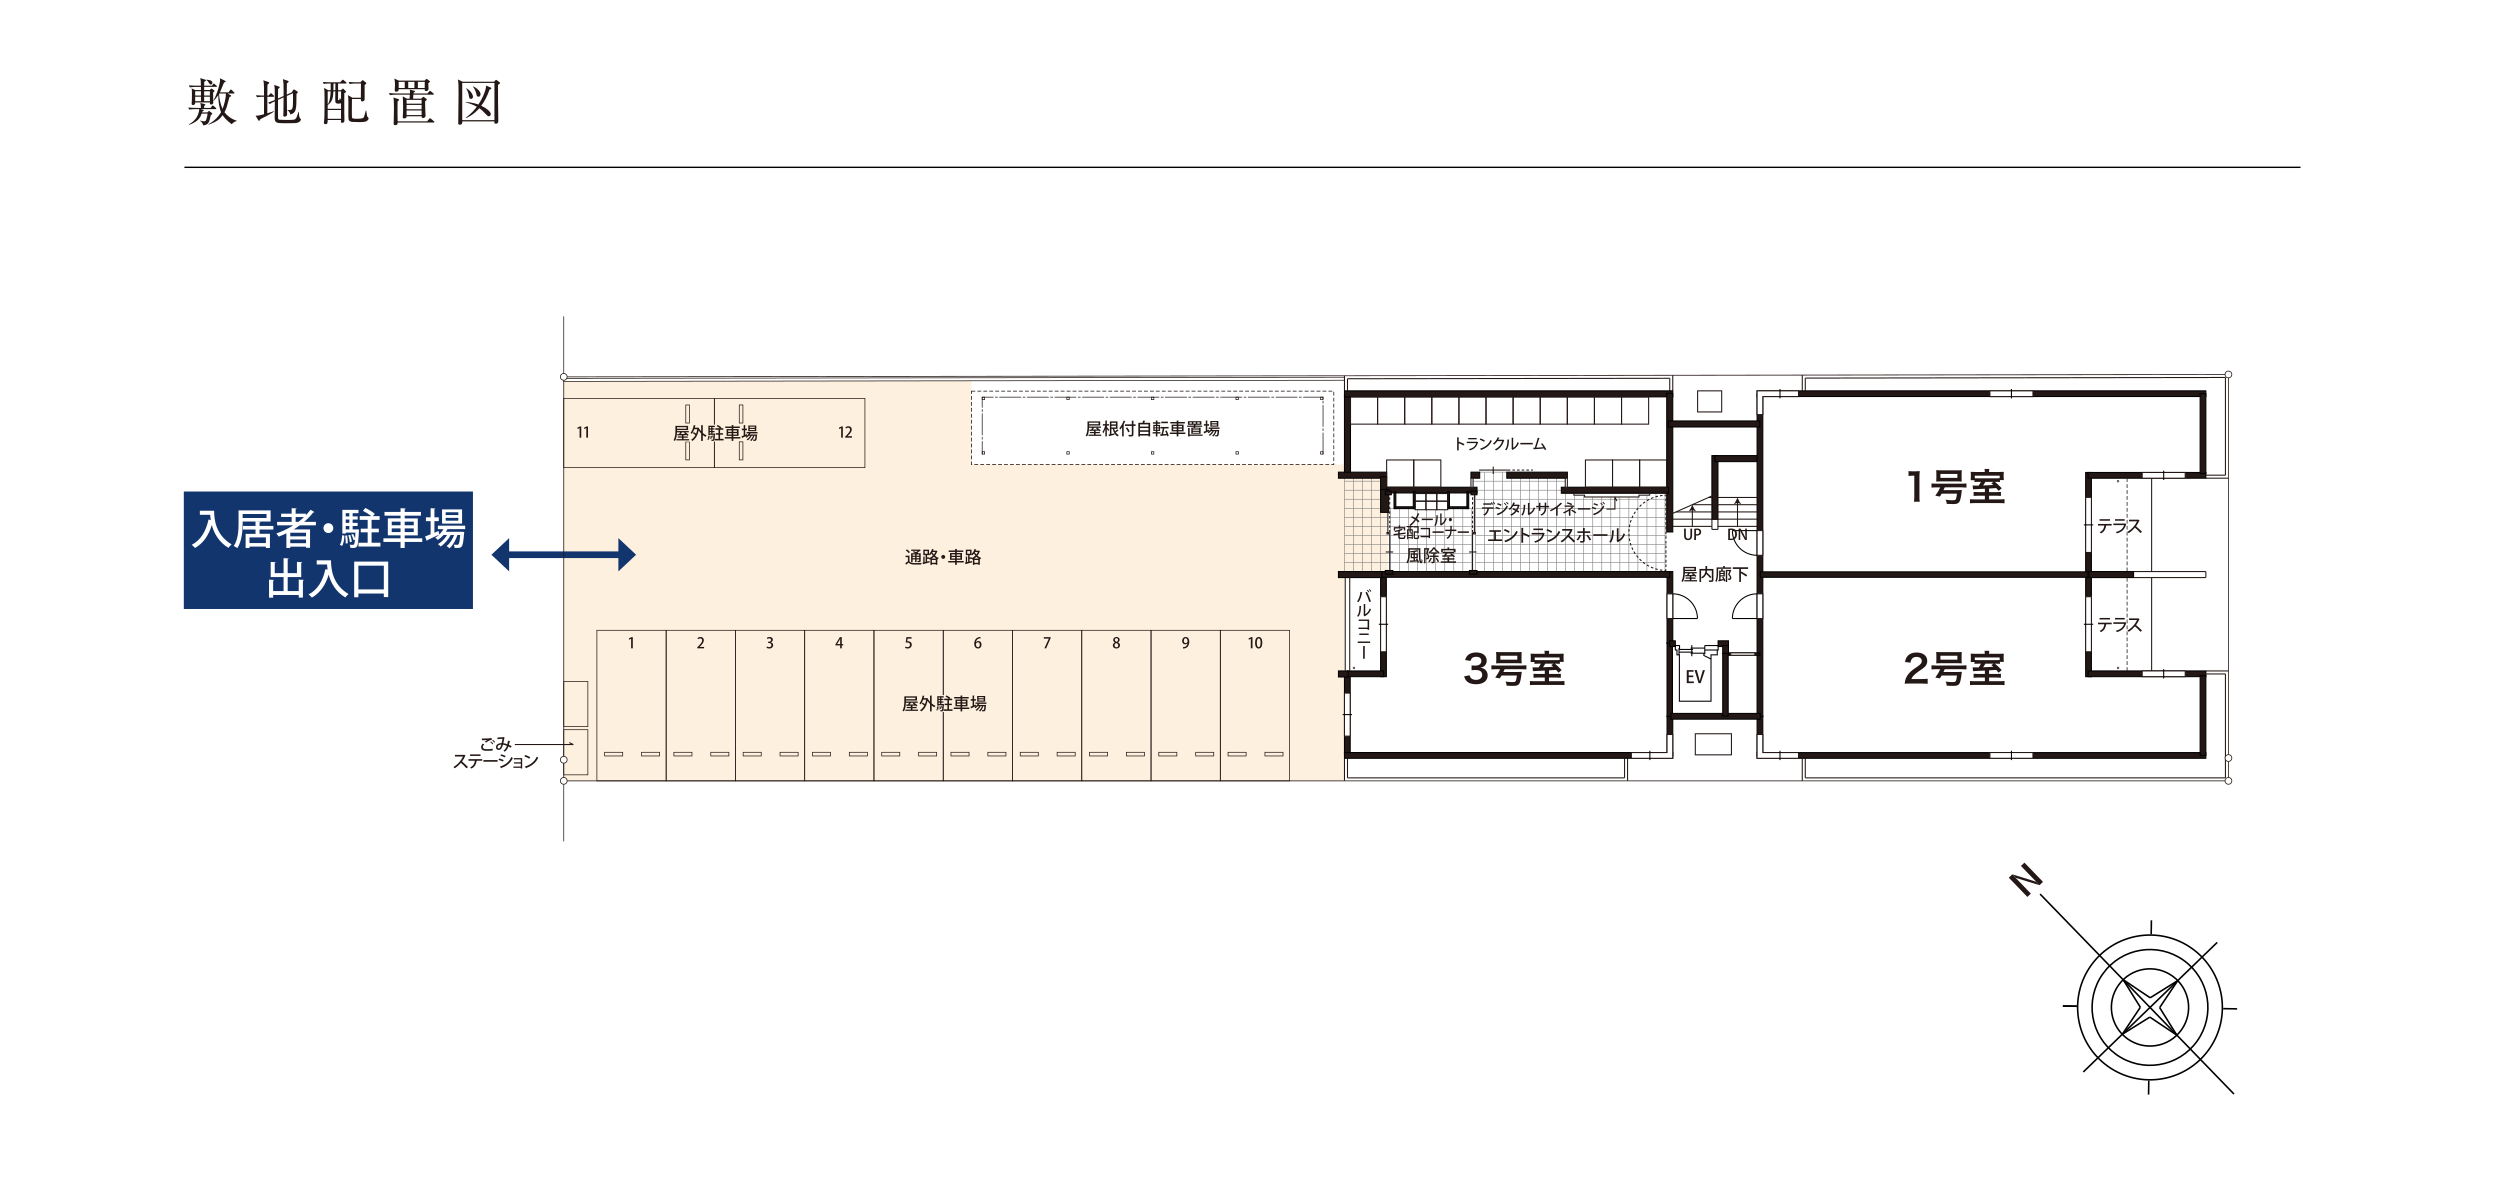 <svg id="_レイヤー_1" xmlns="http://www.w3.org/2000/svg" width="2000" height="950" viewBox="0 0 2000 950"><defs><style>.cls-1{stroke-width:1.28px;}.cls-1,.cls-2,.cls-3,.cls-4,.cls-5,.cls-6,.cls-7,.cls-8,.cls-9,.cls-10,.cls-11,.cls-12,.cls-13{fill:none;}.cls-1,.cls-4,.cls-14,.cls-9{stroke:#000;}.cls-1,.cls-9{stroke-miterlimit:10;}.cls-2{stroke:#fef0de;stroke-width:1.7px;}.cls-3,.cls-5,.cls-15,.cls-6,.cls-7,.cls-8,.cls-16,.cls-10,.cls-12,.cls-17,.cls-13{stroke:#231815;}.cls-3,.cls-6{stroke-width:.59px;}.cls-3,.cls-6,.cls-13{stroke-linecap:round;}.cls-18{fill:#fef0de;}.cls-18,.cls-19,.cls-20,.cls-21{stroke-width:0px;}.cls-4,.cls-5,.cls-14,.cls-15,.cls-7,.cls-8,.cls-10{stroke-width:.85px;}.cls-19,.cls-14{fill:#231815;}.cls-15,.cls-16,.cls-20,.cls-17{fill:#fff;}.cls-6{stroke-dasharray:0 0 0 0 17 1.7 1.7 1.7;}.cls-7{stroke-dasharray:0 0 2.04 1.7;}.cls-8{stroke-dasharray:0 0 2.05 1.71;}.cls-16,.cls-12,.cls-13{stroke-width:.63px;}.cls-9{stroke-width:1.12px;}.cls-10{stroke-dasharray:0 0 2.04 1.7;}.cls-11{stroke:#898989;}.cls-11,.cls-17{stroke-width:.51px;}.cls-12{stroke-dasharray:0 0 3.06 1.7;}.cls-21{fill:#12356e;}</style></defs><rect class="cls-20" x="0" y="0" width="2000" height="950"/><line class="cls-1" x1="1650.28" y1="804.81" x2="1661.43" y2="805"/><polygon class="cls-19" points="1616.76 692.77 1631.62 708.17 1634.41 705.49 1619.53 690.09 1616.76 692.77"/><polygon class="cls-19" points="1607.04 702.16 1621.91 717.56 1624.68 714.88 1609.81 699.47 1607.04 702.16"/><line class="cls-1" x1="1787.16" y1="875.23" x2="1632.09" y2="715.27"/><line class="cls-1" x1="1727.72" y1="806.08" x2="1741.47" y2="828.15"/><line class="cls-1" x1="1742.19" y1="784.48" x2="1727.72" y2="806.08"/><line class="cls-1" x1="1720.12" y1="798.23" x2="1742.19" y2="784.48"/><line class="cls-1" x1="1698.52" y1="783.75" x2="1720.12" y2="798.23"/><line class="cls-1" x1="1712.27" y1="805.82" x2="1698.52" y2="783.75"/><line class="cls-1" x1="1697.81" y1="827.44" x2="1712.27" y2="805.82"/><line class="cls-1" x1="1719.86" y1="813.68" x2="1697.81" y2="827.44"/><line class="cls-1" x1="1741.47" y1="828.15" x2="1719.86" y2="813.68"/><path class="cls-1" d="M1672.95,772.19c-18.64,25.98-12.69,62.16,13.29,80.81,25.98,18.65,62.15,12.69,80.81-13.29,18.63-25.98,12.7-62.16-13.3-80.81-25.99-18.65-62.17-12.69-80.81,13.29Z"/><path class="cls-1" d="M1682.36,778.94c-14.92,20.78-10.16,49.73,10.62,64.64,20.79,14.92,49.73,10.16,64.66-10.62,14.91-20.79,10.16-49.72-10.64-64.64-20.79-14.91-49.73-10.17-64.65,10.62Z"/><line class="cls-1" x1="1698.43" y1="826.5" x2="1698.76" y2="826.5"/><line class="cls-1" x1="1720.95" y1="747.39" x2="1721.13" y2="736.24"/><line class="cls-1" x1="1650.28" y1="804.81" x2="1661.43" y2="805"/><path class="cls-1" d="M1694.91,787.95c-9.95,13.85-6.78,33.15,7.09,43.1,13.86,9.94,33.15,6.78,43.11-7.09,9.94-13.85,6.76-33.16-7.09-43.09-13.86-9.95-33.16-6.77-43.1,7.08Z"/><line class="cls-1" x1="1773.75" y1="753.94" x2="1666.64" y2="857.59"/><line class="cls-1" x1="1789.71" y1="807.09" x2="1778.56" y2="806.92"/><line class="cls-1" x1="1719.03" y1="864.51" x2="1718.85" y2="875.67"/><polygon class="cls-19" points="1631.62 708.17 1612.5 702.25 1609.81 699.47 1628.94 705.39 1631.62 708.17"/><rect class="cls-18" x="1064.64" y="382.55" width="45.66" height="74.69"/><polygon class="cls-18" points="1075.58 624.7 451 624.7 451 305.11 777.17 304.64 777.17 371.63 1075.58 371.63 1075.58 624.7"/><line class="cls-11" x1="1104.48" y1="382.55" x2="1104.48" y2="457.25"/><line class="cls-11" x1="1075.58" y1="382.55" x2="1075.58" y2="457.25"/><line class="cls-11" x1="1082.8" y1="382.55" x2="1082.8" y2="457.25"/><line class="cls-11" x1="1090.03" y1="382.55" x2="1090.03" y2="457.25"/><line class="cls-11" x1="1097.26" y1="382.55" x2="1097.26" y2="457.25"/><line class="cls-11" x1="1075.58" y1="384.96" x2="1104.48" y2="384.96"/><line class="cls-11" x1="1075.58" y1="392.19" x2="1104.48" y2="392.19"/><line class="cls-11" x1="1075.58" y1="399.42" x2="1104.48" y2="399.42"/><line class="cls-11" x1="1075.58" y1="406.65" x2="1104.48" y2="406.65"/><line class="cls-11" x1="1075.58" y1="413.88" x2="1110.3" y2="413.88"/><line class="cls-11" x1="1075.58" y1="421.1" x2="1110.3" y2="421.1"/><line class="cls-11" x1="1075.58" y1="428.33" x2="1112.43" y2="428.33"/><line class="cls-11" x1="1075.58" y1="435.56" x2="1112.43" y2="435.56"/><line class="cls-11" x1="1075.58" y1="442.79" x2="1112.43" y2="442.79"/><line class="cls-11" x1="1075.58" y1="450.02" x2="1112.43" y2="450.02"/><line class="cls-11" x1="1177.47" y1="406.89" x2="1177.47" y2="457.25"/><line class="cls-11" x1="1148.57" y1="407.78" x2="1148.57" y2="457.25"/><line class="cls-11" x1="1141.34" y1="407.78" x2="1141.34" y2="457.25"/><line class="cls-11" x1="1134.11" y1="407.78" x2="1134.11" y2="457.25"/><line class="cls-11" x1="1126.89" y1="406.89" x2="1126.89" y2="457.25"/><line class="cls-11" x1="1119.66" y1="406.89" x2="1119.66" y2="457.25"/><line class="cls-11" x1="1112.43" y1="406.65" x2="1112.43" y2="457.25"/><line class="cls-11" x1="1155.79" y1="407.78" x2="1155.79" y2="457.25"/><line class="cls-11" x1="1163.02" y1="406.89" x2="1163.02" y2="457.25"/><line class="cls-11" x1="1170.25" y1="406.89" x2="1170.25" y2="457.25"/><line class="cls-11" x1="1111.02" y1="413.88" x2="1178.68" y2="413.88"/><line class="cls-11" x1="1111.02" y1="421.1" x2="1178.68" y2="421.1"/><line class="cls-11" x1="1112.43" y1="428.33" x2="1177.47" y2="428.33"/><line class="cls-11" x1="1112.43" y1="435.56" x2="1177.47" y2="435.56"/><line class="cls-11" x1="1112.43" y1="442.79" x2="1177.47" y2="442.79"/><line class="cls-11" x1="1112.43" y1="450.02" x2="1177.47" y2="450.02"/><line class="cls-11" x1="1174.97" y1="406.65" x2="1177.47" y2="406.65"/><line class="cls-11" x1="1112.43" y1="406.65" x2="1115.21" y2="406.65"/><line class="cls-11" x1="1245.28" y1="382.57" x2="1245.28" y2="457.25"/><line class="cls-11" x1="1252.51" y1="394.62" x2="1252.51" y2="457.25"/><line class="cls-11" x1="1259.74" y1="396.38" x2="1259.74" y2="457.25"/><line class="cls-11" x1="1266.96" y1="396.38" x2="1266.96" y2="457.25"/><line class="cls-11" x1="1274.19" y1="397.64" x2="1274.19" y2="457.25"/><line class="cls-11" x1="1281.42" y1="397.64" x2="1281.42" y2="457.25"/><line class="cls-11" x1="1288.64" y1="397.64" x2="1288.64" y2="457.25"/><line class="cls-11" x1="1295.87" y1="397.64" x2="1295.87" y2="457.25"/><line class="cls-11" x1="1303.1" y1="397.64" x2="1303.1" y2="457.25"/><line class="cls-11" x1="1310.32" y1="397.64" x2="1310.32" y2="457.25"/><line class="cls-11" x1="1317.55" y1="396.38" x2="1317.55" y2="457.25"/><line class="cls-11" x1="1324.78" y1="394.6" x2="1324.78" y2="457.25"/><line class="cls-11" x1="1332" y1="394.6" x2="1332" y2="457.25"/><line class="cls-11" x1="1216.38" y1="382.57" x2="1216.38" y2="457.25"/><line class="cls-11" x1="1209.15" y1="382.57" x2="1209.15" y2="457.25"/><line class="cls-11" x1="1201.92" y1="377.73" x2="1201.92" y2="457.25"/><line class="cls-11" x1="1194.7" y1="377.73" x2="1194.7" y2="457.25"/><line class="cls-11" x1="1187.47" y1="377.81" x2="1187.47" y2="457.25"/><line class="cls-11" x1="1180.24" y1="394.36" x2="1180.24" y2="457.25"/><line class="cls-11" x1="1223.6" y1="382.57" x2="1223.6" y2="457.25"/><line class="cls-11" x1="1230.83" y1="382.57" x2="1230.83" y2="457.25"/><line class="cls-11" x1="1238.06" y1="382.57" x2="1238.06" y2="457.25"/><line class="cls-11" x1="1180.24" y1="413.88" x2="1333.39" y2="413.88"/><line class="cls-11" x1="1180.24" y1="406.65" x2="1333.39" y2="406.65"/><line class="cls-11" x1="1180.24" y1="399.42" x2="1333.39" y2="399.42"/><line class="cls-11" x1="1181.59" y1="392.19" x2="1249.06" y2="392.19"/><line class="cls-11" x1="1178.04" y1="384.96" x2="1252.67" y2="384.96"/><line class="cls-11" x1="1180.24" y1="421.1" x2="1333.39" y2="421.1"/><line class="cls-11" x1="1180.24" y1="428.33" x2="1333.39" y2="428.33"/><line class="cls-11" x1="1180.24" y1="435.56" x2="1333.39" y2="435.56"/><line class="cls-11" x1="1180.24" y1="442.79" x2="1333.39" y2="442.79"/><line class="cls-11" x1="1180.24" y1="450.02" x2="1333.39" y2="450.02"/><line class="cls-11" x1="1183.76" y1="377.73" x2="1205.45" y2="377.73"/><line class="cls-3" x1="451.01" y1="305.11" x2="1075.58" y2="304.2"/><line class="cls-3" x1="451" y1="302.7" x2="1075.58" y2="301.79"/><rect class="cls-3" x="451" y="318.7" width="120.47" height="55.42"/><rect class="cls-3" x="571.47" y="318.7" width="120.47" height="55.42"/><rect class="cls-3" x="477.51" y="504.23" width="55.42" height="120.47"/><rect class="cls-3" x="532.92" y="504.23" width="55.42" height="120.47"/><rect class="cls-3" x="588.34" y="504.23" width="55.42" height="120.47"/><rect class="cls-3" x="643.75" y="504.23" width="55.42" height="120.47"/><rect class="cls-3" x="699.17" y="504.23" width="55.42" height="120.47"/><rect class="cls-3" x="754.59" y="504.23" width="55.42" height="120.47"/><rect class="cls-3" x="810" y="504.23" width="55.42" height="120.47"/><rect class="cls-3" x="865.42" y="504.23" width="55.42" height="120.47"/><rect class="cls-3" x="920.83" y="504.23" width="55.42" height="120.47"/><rect class="cls-3" x="976.25" y="504.23" width="55.42" height="120.47"/><rect class="cls-3" x="451" y="583.74" width="19.28" height="36.14"/><rect class="cls-3" x="451" y="545.19" width="19.28" height="36.14"/><line class="cls-5" x1="1764.68" y1="536.76" x2="1782.75" y2="536.76"/><line class="cls-5" x1="1764.68" y1="539.17" x2="1780.34" y2="539.17"/><line class="cls-5" x1="1780.34" y1="622.29" x2="1780.34" y2="539.17"/><line class="cls-5" x1="1444.22" y1="606.63" x2="1444.22" y2="622.29"/><line class="cls-5" x1="1441.81" y1="606.63" x2="1441.81" y2="624.7"/><line class="cls-5" x1="1780.34" y1="622.29" x2="1444.22" y2="622.29"/><line class="cls-5" x1="1302.06" y1="606.63" x2="1302.06" y2="624.7"/><line class="cls-5" x1="1299.66" y1="606.63" x2="1299.66" y2="622.29"/><line class="cls-5" x1="1075.58" y1="606.63" x2="1075.58" y2="624.7"/><line class="cls-5" x1="1077.99" y1="606.63" x2="1077.99" y2="622.29"/><line class="cls-5" x1="1299.66" y1="622.29" x2="1077.99" y2="622.29"/><line class="cls-5" x1="1075.58" y1="312.68" x2="1075.58" y2="300.6"/><line class="cls-5" x1="1077.99" y1="312.68" x2="1077.99" y2="303"/><line class="cls-5" x1="1335.8" y1="312.68" x2="1335.8" y2="302.63"/><line class="cls-5" x1="1077.99" y1="303" x2="1335.8" y2="302.63"/><line class="cls-5" x1="1338.21" y1="312.68" x2="1338.21" y2="300.21"/><line class="cls-5" x1="1444.22" y1="312.68" x2="1444.22" y2="302.47"/><line class="cls-5" x1="1441.81" y1="312.68" x2="1441.81" y2="300.06"/><line class="cls-5" x1="1764.68" y1="382.55" x2="1782.75" y2="382.55"/><line class="cls-5" x1="1764.68" y1="380.14" x2="1780.34" y2="380.14"/><line class="cls-5" x1="1444.22" y1="302.47" x2="1780.34" y2="301.98"/><line class="cls-5" x1="1780.34" y1="380.14" x2="1780.34" y2="301.98"/><line class="cls-3" x1="451" y1="624.7" x2="451" y2="672.89"/><line class="cls-3" x1="451" y1="253.31" x2="451" y2="301.5"/><rect class="cls-5" x="1356.24" y="587.01" width="28.91" height="16.87"/><rect class="cls-5" x="1358.09" y="312.68" width="19.27" height="16.87"/><polyline class="cls-6" points="1058.43 363.29 1058.43 317.73 785.76 317.73 785.76 363.29"/><rect class="cls-3" x="548.63" y="323.96" width="2.89" height="14.46"/><rect class="cls-3" x="548.63" y="353.47" width="2.89" height="14.46"/><rect class="cls-3" x="591.43" y="323.96" width="2.89" height="14.46"/><rect class="cls-3" x="591.43" y="353.47" width="2.89" height="14.46"/><rect class="cls-3" x="483.7" y="601.86" width="14.46" height="2.89"/><rect class="cls-3" x="513.21" y="601.86" width="14.46" height="2.89"/><rect class="cls-3" x="539.11" y="601.86" width="14.46" height="2.89"/><rect class="cls-3" x="568.63" y="601.86" width="14.46" height="2.89"/><rect class="cls-3" x="594.53" y="601.86" width="14.46" height="2.89"/><rect class="cls-3" x="624.04" y="601.86" width="14.46" height="2.89"/><rect class="cls-3" x="649.94" y="601.86" width="14.46" height="2.89"/><rect class="cls-3" x="679.46" y="601.86" width="14.46" height="2.89"/><rect class="cls-3" x="705.36" y="601.86" width="14.46" height="2.89"/><rect class="cls-3" x="734.87" y="601.86" width="14.46" height="2.89"/><rect class="cls-3" x="760.78" y="601.86" width="14.46" height="2.89"/><rect class="cls-3" x="790.29" y="601.86" width="14.46" height="2.89"/><rect class="cls-3" x="816.19" y="601.86" width="14.46" height="2.89"/><rect class="cls-3" x="845.71" y="601.86" width="14.46" height="2.89"/><rect class="cls-3" x="871.61" y="601.86" width="14.46" height="2.89"/><rect class="cls-3" x="901.12" y="601.86" width="14.46" height="2.89"/><rect class="cls-3" x="927.02" y="601.86" width="14.46" height="2.89"/><rect class="cls-3" x="956.54" y="601.86" width="14.46" height="2.89"/><rect class="cls-3" x="982.44" y="601.86" width="14.46" height="2.89"/><rect class="cls-3" x="1011.95" y="601.86" width="14.46" height="2.89"/><rect class="cls-14" x="1075.58" y="539.77" width="4.58" height="63.19" transform="translate(2155.73 1142.73) rotate(180)"/><rect class="cls-14" x="1668.54" y="377.97" width="4.58" height="163.36" transform="translate(3341.66 919.31) rotate(180)"/><rect class="cls-14" x="1715.29" y="491.94" width="4.58" height="94.21" transform="translate(2256.62 -1178.53) rotate(90)"/><rect class="cls-14" x="1104.49" y="459.65" width="4.58" height="81.68" transform="translate(2213.56 1000.99) rotate(180)"/><rect class="cls-14" x="1204.6" y="473.03" width="4.58" height="262.63" transform="translate(1811.23 -602.55) rotate(90)"/><rect class="cls-14" x="1333.63" y="572.9" width="4.58" height="31.74"/><rect class="cls-14" x="1582.89" y="424.84" width="4.58" height="359.01" transform="translate(2189.52 -980.83) rotate(90)"/><rect class="cls-14" x="1405.67" y="572.9" width="4.58" height="31.74" transform="translate(2815.92 1177.54) rotate(180)"/><rect class="cls-14" x="1582.89" y="135.46" width="4.58" height="359.01" transform="translate(1270.21 1900.14) rotate(-90)"/><rect class="cls-14" x="1075.58" y="316.35" width="4.82" height="63.19" transform="translate(2155.97 695.89) rotate(180)"/><rect class="cls-14" x="1204.48" y="183.77" width="4.82" height="262.63" transform="translate(891.81 1521.98) rotate(-90)"/><rect class="cls-14" x="1333.39" y="314.67" width="4.82" height="110.9"/><rect class="cls-14" x="1333.63" y="514.03" width="4.34" height="59.21"/><rect class="cls-14" x="1333.63" y="457.25" width="4.58" height="57.5"/><rect class="cls-14" x="1369.53" y="364.48" width="4.82" height="51.08"/><rect class="cls-14" x="1371.94" y="364.48" width="35.72" height="4.82"/><rect class="cls-14" x="1405.67" y="315.19" width="4.58" height="258.05"/><rect class="cls-14" x="1380.71" y="522.3" width="27.25" height="1.93"/><rect class="cls-14" x="1077.87" y="536.76" width="29.01" height="4.58"/><rect class="cls-14" x="1070.76" y="536.76" width="7.71" height="4.82"/><rect class="cls-14" x="1249.06" y="389.78" width="85.72" height="4.82"/><rect class="cls-14" x="1205.45" y="377.73" width="48.43" height="4.82"/><rect class="cls-14" x="1176.77" y="377.73" width="6.99" height="4.82"/><rect class="cls-14" x="1106.78" y="389.78" width="74.81" height="4.58"/><rect class="cls-14" x="1070.76" y="377.73" width="38.55" height="4.82"/><rect class="cls-14" x="1104.49" y="381.35" width="4.82" height="11.29"/><rect class="cls-14" x="1104.49" y="391.59" width="6.51" height="18.31"/><rect class="cls-14" x="1070.76" y="457.25" width="36.02" height="4.82"/><rect class="cls-14" x="1105.58" y="457.25" width="230.13" height="4.58"/><rect class="cls-14" x="1336.76" y="570.73" width="71.5" height="4.58"/><rect class="cls-14" x="1374.47" y="512.66" width="8.31" height="4.58"/><rect class="cls-14" x="1378.2" y="516.47" width="4.58" height="6.79"/><rect class="cls-14" x="1378.2" y="522.69" width="4.34" height="50.21"/><rect class="cls-14" x="1335.68" y="512.66" width="4.58" height="4.58"/><rect class="cls-14" x="1334.73" y="336.77" width="73.11" height="4.82"/><rect class="cls-14" x="1671.13" y="457.25" width="35.72" height="4.82"/><rect class="cls-14" x="1408.26" y="457.49" width="262.21" height="4.34"/><rect class="cls-14" x="1760.1" y="540.52" width="4.58" height="63.83"/><rect class="cls-14" x="1715.29" y="333.16" width="4.58" height="94.21" transform="translate(1337.31 2097.84) rotate(-90)"/><rect class="cls-14" x="1760.1" y="314.97" width="4.58" height="63.83"/><rect class="cls-14" x="1115.21" y="393.39" width="1.45" height="13.49"/><rect class="cls-14" x="1130.63" y="393.39" width="1.45" height="13.49"/><rect class="cls-14" x="1115.94" y="405.44" width="15.3" height="1.45"/><rect class="cls-14" x="1158.1" y="393.39" width="1.45" height="13.49"/><rect class="cls-14" x="1173.52" y="393.39" width="1.45" height="13.49"/><rect class="cls-14" x="1158.82" y="405.44" width="15.3" height="1.45"/><rect class="cls-14" x="1176.77" y="392.84" width="4.82" height="2.96"/><rect class="cls-14" x="1108.23" y="392.84" width="4.82" height="2.96"/><rect class="cls-14" x="1175.57" y="456.4" width="6.02" height="2.96"/><rect class="cls-14" x="1108.23" y="456.4" width="6.02" height="2.96"/><polygon class="cls-21" points="393.14 443.8 407.3 430.48 407.3 441.13 494.7 441.13 494.7 430.48 508.87 443.8 494.7 457.12 494.7 446.46 407.3 446.46 407.3 457.12 393.14 443.8"/><rect class="cls-21" x="147.05" y="393.22" width="231.31" height="93.97"/><path class="cls-20" d="M168.01,408.57h3.3c0,6.29.82,19.14,14.01,26.96-.71.54-2.04,1.94-2.58,2.75-7.89-4.76-11.59-11.87-13.29-18.26-2.52,8.26-6.77,14.58-13.43,18.36-.54-.68-1.84-1.9-2.65-2.52,7.17-3.67,11.42-10.78,13.46-20.23l1.77.41c-.24-1.5-.37-2.89-.48-4.18h-8.23v-3.26h8.13v-.03Z"/><path class="cls-20" d="M218.7,423.63h-11.05v3.43h8.29v11.32h-3.23v-1.12h-13.12v1.16h-3.09v-11.35h7.92v-3.43h-10.03v-2.92h10.03v-3.47h-10.3v1.12c0,5.92-.54,14.52-4.25,20.13-.61-.54-2.04-1.39-2.86-1.7,3.57-5.3,3.84-12.92,3.84-18.43v-10.03h25.63v8.91h-11.49v.03l3.47.17c-.03.31-.27.48-.82.58v2.69h11.05v2.92ZM194.12,411.19v3.2h19.11v-3.2h-19.11ZM212.71,434.44v-4.52h-13.12v4.52h13.12Z"/><path class="cls-20" d="M252.73,420.27h-12.88c-1.56,1.16-3.2,2.21-4.86,3.23h13.05v14.75h-3.23v-.92h-12.61v1.05h-3.09v-11.73c-2.01.99-4.08,1.87-6.19,2.65-.41-.68-1.22-1.87-1.84-2.52,4.69-1.63,9.32-3.84,13.56-6.53h-12.95v-2.75h11.63v-3.88h-8.4v-2.69h8.4v-4.39l4.01.2c-.03.31-.27.48-.82.58v3.6h8.16v1.29c1.36-1.39,2.62-2.86,3.71-4.39l3.23,1.87c-.14.14-.37.24-.65.24-.1,0-.24,0-.34-.03-2.11,2.75-4.59,5.27-7.28,7.58h9.38v2.75ZM244.81,429.04v-2.86h-12.61v2.86h12.61ZM232.2,434.58h12.61v-3.03h-12.61v3.03ZM236.52,417.51h2.14c1.63-1.22,3.16-2.52,4.59-3.88h-6.73v3.88Z"/><path class="cls-20" d="M266.64,422.48c0,2.18-1.77,3.94-3.94,3.94s-3.94-1.77-3.94-3.94,1.77-3.94,3.94-3.94,3.94,1.84,3.94,3.94Z"/><path class="cls-20" d="M275.55,428.53c-.2,3.09-.54,6.32-1.94,8.23l-1.73-.99c1.22-1.7,1.67-4.69,1.8-7.62l1.87.37ZM285.71,423.46l1.53.17c0,.24-.03.58-.1.88-.41,8.6-.78,11.73-1.67,12.78-.65.82-1.29,1.09-3.47,1.09-.51,0-1.05,0-1.63-.03-.03-.78-.31-1.87-.68-2.58,1.09.14,2.04.14,2.48.14s.71-.07.99-.37c.34-.41.61-1.5.82-3.81l-1.12.44c-.27-1.22-1.02-3.09-1.8-4.49l1.39-.48c.65,1.05,1.22,2.41,1.6,3.5h.03c.1-1.22.2-2.75.27-4.62h-7.75v.82h-2.72v-19h12.88v2.65h-4.66v2.58h4.01v2.52h-4.01v2.65h4.01v2.52h-4.01v2.69h2.99l.61-.03ZM276.57,434.85c.07-1.73-.1-4.32-.41-6.36l1.56-.17c.34,2.01.51,4.59.48,6.29l-1.63.24ZM279.46,410.54h-2.86v2.58h2.86v-2.58ZM279.46,418.29v-2.65h-2.86v2.65h2.86ZM276.6,420.81v2.69h2.86v-2.69h-2.86ZM280.14,427.88c.65,1.73,1.19,4.05,1.33,5.54l-1.6.34c-.1-1.5-.61-3.81-1.22-5.58l1.5-.31ZM297.27,434.21h7.07v3.03h-17.54v-3.03h7.34v-8.36h-5.54v-2.92h5.54v-7.04h-6.36v-2.99h9.18c-1.7-1.43-4.39-3.13-6.63-4.22l1.94-2.28c2.58,1.19,5.95,3.16,7.58,4.69l-1.46,1.8h5.3v2.99h-6.43v7.04h5.78v2.92h-5.78v8.36Z"/><path class="cls-20" d="M337.8,430.64v2.92h-14.04v4.83h-3.33v-4.83h-13.7v-2.92h13.7v-2.35h-10.17v-13.6h10.17v-2.18h-12.82v-2.96h12.82v-2.99l4.15.24c-.03.27-.27.48-.82.58v2.18h12.99v2.96h-12.99v2.18h10.47v13.6h-10.47v2.35h14.04ZM313.39,417.34v2.89h7.04v-2.89h-7.04ZM313.39,425.64h7.04v-2.92h-7.04v2.92ZM331,417.34h-7.24v2.89h7.24v-2.89ZM331,425.64v-2.92h-7.24v2.92h7.24Z"/><path class="cls-20" d="M372.11,423.29h-14.11c-.37.71-.78,1.43-1.26,2.14h12.31l.65-.07,1.73.27c-.03.27-.07.58-.14.85-.54,7.07-1.09,9.83-2.01,10.81-.99,1.09-1.94,1.16-5.58,1.05-.03-.78-.31-1.94-.71-2.62,1.19.1,2.24.14,2.72.14s.78-.07,1.02-.37c.58-.58,1.02-2.58,1.43-7.48h-2.24c-1.22,4.04-3.67,8.4-6.36,10.67-.54-.65-1.53-1.43-2.31-1.87,2.52-1.8,4.73-5.27,6.05-8.8h-2.75c-1.8,3.5-5.03,7.24-7.99,9.25-.54-.65-1.43-1.46-2.18-1.94,2.72-1.5,5.47-4.38,7.31-7.31h-2.92c-1.36,1.56-2.89,2.92-4.49,3.94-.48-.51-1.43-1.43-2.04-1.87,1.12-.65,2.21-1.46,3.2-2.45v-.03c-3.47,1.7-7.14,3.43-9.55,4.52,0,.27-.17.51-.44.61l-1.39-3.54c1.22-.44,2.75-1.05,4.45-1.77v-10.5h-3.77v-3.06h3.77v-7.28l3.81.24c-.03.27-.24.44-.78.51v6.53h3.5v3.06h-3.5v9.28l3.3-1.39c.07.14.07.27.65,2.79,1.29-1.26,2.45-2.75,3.33-4.32h-4.52v-2.75h21.83v2.75ZM369.66,407.52v11.35h-16.01v-11.35h16.01ZM366.67,412.07v-2.24h-10.13v2.24h10.13ZM366.67,416.56v-2.28h-10.13v2.28h10.13Z"/><path class="cls-20" d="M239,463.69l4.15.24c-.03.27-.27.48-.82.58v13.57h-3.33v-2.07h-20.5v2.11h-3.26v-14.41l4.08.24c-.03.27-.27.48-.82.54v8.36h8.36v-11.22h-10.3v-12.1l4.05.24c-.03.31-.27.48-.82.58v8.16h7.07v-12l4.11.27c-.03.27-.24.48-.82.54v11.19h7.41v-9.01l4.22.24c-.03.31-.27.51-.82.58v11.32h-10.81v11.22h8.84v-9.14Z"/><path class="cls-20" d="M261.51,448.26h3.3c0,6.29.82,19.14,14.01,26.96-.71.54-2.04,1.94-2.58,2.75-7.89-4.76-11.59-11.86-13.29-18.26-2.52,8.26-6.77,14.58-13.43,18.36-.54-.68-1.84-1.9-2.65-2.52,7.17-3.67,11.42-10.78,13.46-20.23l1.77.41c-.24-1.5-.37-2.89-.48-4.18h-8.23v-3.26h8.13v-.03Z"/><path class="cls-20" d="M283.33,449.28h27.23v28.39h-3.5v-2.86h-20.36v2.99h-3.37v-28.52ZM286.7,471.51h20.36v-18.97h-20.36v18.97Z"/><rect class="cls-15" x="1333.63" y="475.08" width="4.58" height="19.76" transform="translate(2671.84 969.91) rotate(180)"/><line class="cls-4" x1="1338.21" y1="494.83" x2="1357.96" y2="494.83"/><path class="cls-4" d="M1357.96,494.83c0-10.91-8.85-19.76-19.76-19.76"/><rect class="cls-15" x="1405.67" y="475.08" width="4.58" height="19.76"/><line class="cls-4" x1="1405.67" y1="494.83" x2="1385.91" y2="494.83"/><path class="cls-4" d="M1385.91,494.83c0-10.91,8.85-19.76,19.76-19.76"/><rect class="cls-15" x="1405.67" y="424.48" width="4.58" height="19.76"/><line class="cls-4" x1="1405.67" y1="424.48" x2="1385.91" y2="424.48"/><path class="cls-4" d="M1385.91,424.48c0,10.91,8.85,19.76,19.76,19.76"/><rect class="cls-15" x="1393.26" y="513.63" width="1.93" height="19.28" transform="translate(1917.49 -870.96) rotate(90)"/><rect class="cls-15" x="1075.58" y="554.47" width="4.58" height="34.45" transform="translate(2155.73 1143.39) rotate(180)"/><line class="cls-4" x1="1074.13" y1="571.69" x2="1081.6" y2="571.69"/><rect class="cls-15" x="1668.54" y="477.36" width="4.58" height="44.09" transform="translate(3341.66 998.82) rotate(180)"/><line class="cls-4" x1="1667.1" y1="499.41" x2="1674.57" y2="499.41"/><rect class="cls-15" x="1728.66" y="521.82" width="4.58" height="34.45" transform="translate(2269.99 -1191.9) rotate(90)"/><line class="cls-4" x1="1730.95" y1="542.78" x2="1730.95" y2="535.31"/><rect class="cls-15" x="1728.66" y="363.04" width="4.58" height="34.45" transform="translate(1350.68 2111.21) rotate(-90)"/><line class="cls-4" x1="1730.95" y1="376.53" x2="1730.95" y2="384"/><rect class="cls-15" x="1668.54" y="397.85" width="4.58" height="44.09" transform="translate(3341.66 839.8) rotate(180)"/><line class="cls-4" x1="1667.1" y1="419.9" x2="1674.57" y2="419.9"/><rect class="cls-15" x="1606.86" y="587.12" width="4.58" height="34.45" transform="translate(2213.49 -1004.81) rotate(90)"/><line class="cls-4" x1="1609.15" y1="608.08" x2="1609.15" y2="600.61"/><rect class="cls-15" x="1104.49" y="477.36" width="4.58" height="44.09" transform="translate(2213.56 998.82) rotate(180)"/><line class="cls-4" x1="1103.05" y1="499.41" x2="1110.52" y2="499.41"/><polygon class="cls-20" points="1333.63 587.6 1333.63 602.05 1305.08 602.05 1305.08 606.63 1338.21 606.63 1338.21 604.12 1338.21 602.05 1338.21 587.6 1333.63 587.6"/><polygon class="cls-5" points="1333.63 587.6 1333.63 602.05 1305.08 602.05 1305.08 606.63 1338.21 606.63 1338.21 604.12 1338.21 602.05 1338.21 587.6 1333.63 587.6"/><line class="cls-4" x1="1319.9" y1="608.08" x2="1319.9" y2="600.61"/><polygon class="cls-20" points="1410.25 602.05 1410.25 587.6 1405.67 587.6 1405.67 602.05 1405.67 604.12 1405.67 606.63 1438.8 606.63 1438.8 602.05 1410.25 602.05"/><polygon class="cls-5" points="1410.25 602.05 1410.25 587.6 1405.67 587.6 1405.67 602.05 1405.67 604.12 1405.67 606.63 1438.8 606.63 1438.8 602.05 1410.25 602.05"/><line class="cls-4" x1="1423.98" y1="608.08" x2="1423.98" y2="600.61"/><rect class="cls-15" x="1606.86" y="297.74" width="4.58" height="34.45" transform="translate(1294.18 1924.12) rotate(-90)"/><line class="cls-4" x1="1609.15" y1="311.23" x2="1609.15" y2="318.7"/><polygon class="cls-20" points="1438.8 312.68 1405.67 312.68 1405.67 315.19 1405.67 317.26 1405.67 331.71 1410.25 331.71 1410.25 317.26 1438.8 317.26 1438.8 312.68"/><polygon class="cls-5" points="1438.8 312.68 1405.67 312.68 1405.67 315.19 1405.67 317.26 1405.67 331.71 1410.25 331.71 1410.25 317.26 1438.8 317.26 1438.8 312.68"/><line class="cls-4" x1="1423.98" y1="311.23" x2="1423.98" y2="318.7"/><rect class="cls-15" x="1176.77" y="382.55" width="1.69" height="7.23"/><rect class="cls-15" x="1252.19" y="382.55" width="1.69" height="7.23"/><path class="cls-5" d="M1332.74,396.17c-.34,0-.68.02-1.02.03"/><path class="cls-7" d="M1330.02,396.34c-15.34,1.62-27.17,14.72-26.91,30.44.26,15.64,12.4,28.37,27.8,29.54"/><path class="cls-5" d="M1331.75,456.37c.34.02.68.03,1.02.03"/><line class="cls-5" x1="1332.74" y1="396.17" x2="1332.74" y2="397.19"/><line class="cls-8" x1="1332.74" y1="398.9" x2="1332.74" y2="454.53"/><line class="cls-5" x1="1332.74" y1="455.38" x2="1332.74" y2="456.4"/><line class="cls-5" x1="1178.04" y1="426.04" x2="1178.04" y2="456.4"/><line class="cls-5" x1="1181.18" y1="441.58" x2="1175.26" y2="441.58"/><line class="cls-10" x1="1178.04" y1="426.04" x2="1178.04" y2="395.68"/><rect class="cls-5" x="1178.8" y="426.04" width="1.45" height="1.09"/><line class="cls-5" x1="1179.52" y1="426.04" x2="1179.52" y2="395.8"/><line class="cls-5" x1="1111.78" y1="426.04" x2="1111.78" y2="456.4"/><line class="cls-5" x1="1108.64" y1="441.58" x2="1114.56" y2="441.58"/><line class="cls-10" x1="1111.78" y1="426.04" x2="1111.78" y2="395.68"/><rect class="cls-5" x="1109.57" y="426.04" width="1.45" height="1.09"/><line class="cls-5" x1="1110.3" y1="426.04" x2="1110.3" y2="409.9"/><line class="cls-5" x1="1206.17" y1="376.06" x2="1183.28" y2="376.06"/><line class="cls-5" x1="1194.6" y1="379.2" x2="1194.6" y2="373.29"/><line class="cls-10" x1="1206.17" y1="376.06" x2="1226.36" y2="376.06"/><rect class="cls-5" x="1080.4" y="317.5" width="21.68" height="21.81"/><rect class="cls-5" x="1102.08" y="317.5" width="21.68" height="21.81"/><rect class="cls-5" x="1123.76" y="317.5" width="21.68" height="21.81"/><rect class="cls-5" x="1145.45" y="317.5" width="21.68" height="21.81"/><rect class="cls-5" x="1167.13" y="317.5" width="21.68" height="21.81"/><rect class="cls-5" x="1188.81" y="317.5" width="21.68" height="21.81"/><rect class="cls-5" x="1210.5" y="317.5" width="21.68" height="21.81"/><rect class="cls-5" x="1232.18" y="317.5" width="21.68" height="21.81"/><rect class="cls-5" x="1253.86" y="317.5" width="21.68" height="21.81"/><rect class="cls-5" x="1297.23" y="317.5" width="21.68" height="21.81"/><rect class="cls-5" x="1275.55" y="317.5" width="21.68" height="21.81"/><rect class="cls-5" x="1268.34" y="367.98" width="21.68" height="21.81"/><rect class="cls-5" x="1311.7" y="367.98" width="21.68" height="21.81"/><rect class="cls-5" x="1290.02" y="367.98" width="21.68" height="21.81"/><rect class="cls-5" x="1109.31" y="367.98" width="21.68" height="21.81"/><rect class="cls-5" x="1130.99" y="367.98" width="21.68" height="21.81"/><line class="cls-5" x1="1353.87" y1="406.44" x2="1353.87" y2="421.07"/><path class="cls-19" d="M1353.87,403.76c.66,1.79,1.79,4,2.99,5.38l-2.99-1.08-2.99,1.08c1.2-1.37,2.33-3.59,2.99-5.38Z"/><line class="cls-5" x1="1390.01" y1="400.66" x2="1390.01" y2="421.07"/><path class="cls-19" d="M1390.01,397.97c.66,1.79,1.79,4,2.99,5.38l-2.99-1.08-2.99,1.08c1.2-1.37,2.33-3.59,2.99-5.38Z"/><line class="cls-5" x1="1721.31" y1="382.55" x2="1721.31" y2="457.25"/><line class="cls-5" x1="1721.31" y1="536.76" x2="1721.31" y2="462.06"/><line class="cls-5" x1="1706.85" y1="457.25" x2="1764.68" y2="457.25"/><line class="cls-5" x1="1706.85" y1="462.06" x2="1764.68" y2="462.06"/><line class="cls-5" x1="1764.68" y1="457.25" x2="1764.68" y2="462.06"/><line class="cls-5" x1="1079.79" y1="462.06" x2="1079.79" y2="536.76"/><line class="cls-5" x1="1076.18" y1="462.06" x2="1076.18" y2="536.76"/><rect class="cls-5" x="1132.08" y="394.84" width="8.68" height="6.1"/><rect class="cls-5" x="1140.75" y="394.84" width="8.68" height="6.1"/><rect class="cls-5" x="1149.43" y="394.84" width="8.68" height="6.1"/><rect class="cls-5" x="1132.08" y="400.94" width="8.68" height="6.84"/><rect class="cls-5" x="1140.75" y="400.94" width="8.68" height="6.84"/><rect class="cls-5" x="1149.43" y="400.94" width="8.68" height="6.84"/><polygon class="cls-5" points="1374.35 415.56 1369.53 415.56 1369.53 423.17 1369.87 423.51 1374.01 423.51 1374.35 423.17 1374.35 415.56"/><line class="cls-5" x1="1335.8" y1="411.75" x2="1371.82" y2="395.74"/><line class="cls-5" x1="1374.35" y1="421.1" x2="1405.67" y2="421.1"/><line class="cls-5" x1="1374.35" y1="415.32" x2="1405.67" y2="415.32"/><line class="cls-5" x1="1374.35" y1="409.54" x2="1405.67" y2="409.54"/><line class="cls-5" x1="1374.35" y1="397.97" x2="1405.67" y2="397.97"/><line class="cls-5" x1="1374.35" y1="403.76" x2="1405.67" y2="403.76"/><line class="cls-5" x1="1338.21" y1="421.1" x2="1369.53" y2="421.1"/><line class="cls-5" x1="1338.21" y1="415.32" x2="1369.53" y2="415.32"/><line class="cls-5" x1="1340.77" y1="409.54" x2="1369.53" y2="409.54"/><line class="cls-5" x1="1353.78" y1="403.76" x2="1369.53" y2="403.76"/><line class="cls-5" x1="1366.8" y1="397.97" x2="1369.53" y2="397.97"/><rect class="cls-3" x="785.76" y="361.34" width="1.95" height="1.95" transform="translate(1573.47 724.63) rotate(180)"/><rect class="cls-3" x="785.76" y="317.73" width="1.95" height="1.95" transform="translate(1573.47 637.4) rotate(180)"/><rect class="cls-3" x="853.47" y="361.34" width="1.95" height="1.95" transform="translate(1708.88 724.63) rotate(180)"/><rect class="cls-3" x="853.47" y="317.73" width="1.95" height="1.95" transform="translate(1708.88 637.4) rotate(180)"/><rect class="cls-3" x="1056.48" y="361.34" width="1.95" height="1.95"/><rect class="cls-3" x="1056.48" y="317.73" width="1.95" height="1.95"/><rect class="cls-3" x="988.77" y="361.34" width="1.95" height="1.95"/><rect class="cls-3" x="921.12" y="361.34" width="1.95" height="1.95"/><rect class="cls-3" x="921.12" y="317.73" width="1.95" height="1.95"/><rect class="cls-3" x="988.77" y="317.73" width="1.95" height="1.95"/><line class="cls-4" x1="1353.45" y1="516.06" x2="1353.45" y2="524.98"/><line class="cls-4" x1="1354.41" y1="521.7" x2="1343.22" y2="521.7"/><line class="cls-4" x1="1363.83" y1="522.56" x2="1352.48" y2="522.56"/><line class="cls-4" x1="1354.41" y1="519.55" x2="1343.22" y2="519.55"/><line class="cls-4" x1="1363.83" y1="518.47" x2="1352.48" y2="518.47"/><polyline class="cls-4" points="1368.81 527.24 1363.09 524.4 1363.09 522.95 1363.83 522.95 1363.83 516.45"/><polyline class="cls-4" points="1343.22 523.87 1343.22 518.93 1343.63 518.93 1343.63 516.45 1340.26 516.45 1340.26 520.01 1341.58 520.01 1341.58 523.87 1343.51 523.87 1343.51 560.97 1368.81 560.97 1368.81 523.87 1373.81 523.87 1373.81 520.01 1374.53 520.01 1374.53 516.45 1363.83 516.45"/><line class="cls-4" x1="1373.81" y1="520.01" x2="1363.83" y2="520.01"/><polyline class="cls-5" points="1319.72 394.6 1319.72 396.12 1311.16 396.12 1311.16 397.59 1267.65 397.59 1267.65 396.12 1259.12 396.12 1259.12 394.6"/><path class="cls-17" d="M1083.17,533.62c-.4,0-.72.32-.72.72s.32.72.72.72.72-.32.72-.72-.32-.72-.72-.72Z"/><path class="cls-17" d="M1694.44,384.24c-.4,0-.72.32-.72.72s.32.72.72.72.72-.32.72-.72-.32-.72-.72-.72Z"/><path class="cls-17" d="M1694.44,533.62c-.4,0-.72.32-.72.72s.32.72.72.72.72-.32.72-.72-.32-.72-.72-.72Z"/><rect class="cls-12" x="777.17" y="312.92" width="289.86" height="58.71"/><line class="cls-12" x1="1701.67" y1="382.55" x2="1701.67" y2="457.25"/><line class="cls-12" x1="1701.67" y1="536.76" x2="1701.67" y2="462.06"/><polygon class="cls-13" points="451 607.81 451 624.7 1782.75 624.7 1782.75 606.44 1782.75 299.57 451 301.5 451 607.81"/><path class="cls-16" d="M1782.75,621.97c1.51,0,2.74,1.22,2.74,2.73s-1.23,2.74-2.74,2.74-2.73-1.22-2.73-2.74,1.22-2.73,2.73-2.73Z"/><path class="cls-16" d="M1782.75,603.7c1.51,0,2.74,1.22,2.74,2.73s-1.23,2.74-2.74,2.74-2.73-1.22-2.73-2.74,1.22-2.73,2.73-2.73Z"/><path class="cls-16" d="M1782.75,296.84c1.51,0,2.74,1.22,2.74,2.73s-1.23,2.74-2.74,2.74-2.73-1.22-2.73-2.74,1.22-2.73,2.73-2.73Z"/><path class="cls-16" d="M451,298.76c1.51,0,2.74,1.22,2.74,2.73s-1.23,2.74-2.74,2.74-2.73-1.22-2.73-2.74,1.22-2.73,2.73-2.73Z"/><path class="cls-16" d="M451,605.08c1.51,0,2.74,1.22,2.74,2.73s-1.23,2.74-2.74,2.74-2.73-1.22-2.73-2.74,1.22-2.73,2.73-2.73Z"/><path class="cls-16" d="M451,621.97c1.51,0,2.74,1.22,2.74,2.73s-1.23,2.74-2.74,2.74-2.73-1.22-2.73-2.74,1.22-2.73,2.73-2.73Z"/><path class="cls-19" d="M463.66,350.11v-7.7h-.02l-1.51.83-.31-1.01,2.02-1.08h1.17v8.96h-1.35Z"/><path class="cls-19" d="M469.05,350.11v-7.7h-.02l-1.51.83-.31-1.01,2.02-1.08h1.17v8.96h-1.35Z"/><path class="cls-19" d="M672.93,350.11v-7.7h-.02l-1.51.83-.31-1.01,2.02-1.08h1.17v8.96h-1.35Z"/><path class="cls-19" d="M681.61,350.11h-5.45v-.84l.94-.99c1.89-1.94,2.94-3.18,2.94-4.52,0-.87-.42-1.63-1.55-1.63-.69,0-1.31.37-1.73.7l-.42-.99c.55-.45,1.42-.83,2.42-.83,1.84,0,2.65,1.25,2.65,2.61,0,1.64-1.12,3.01-2.68,4.58l-.74.75v.02h3.61v1.14Z"/><path class="cls-19" d="M504.89,518.69v-7.7h-.02l-1.51.83-.31-1.01,2.02-1.08h1.17v8.96h-1.35Z"/><path class="cls-19" d="M563.28,518.69h-5.45v-.84l.94-.99c1.89-1.94,2.94-3.18,2.94-4.52,0-.87-.42-1.63-1.55-1.63-.69,0-1.31.37-1.73.7l-.42-.99c.55-.45,1.42-.83,2.42-.83,1.84,0,2.65,1.25,2.65,2.61,0,1.64-1.12,3.01-2.68,4.58l-.74.75v.02h3.61v1.14Z"/><path class="cls-19" d="M616.66,513.86c1.01.19,1.88,1.01,1.88,2.27,0,1.46-1.12,2.69-3.15,2.69-.93,0-1.76-.27-2.19-.56l.36-1.06c.32.21,1.04.51,1.77.51,1.27,0,1.8-.83,1.8-1.63,0-1.15-.98-1.69-2.04-1.69h-.61v-.99h.58c.77,0,1.79-.46,1.79-1.45,0-.7-.45-1.26-1.4-1.26-.63,0-1.25.3-1.59.54l-.34-.99c.45-.33,1.32-.65,2.25-.65,1.68,0,2.5,1.01,2.5,2.15,0,.92-.57,1.71-1.59,2.1v.02Z"/><path class="cls-19" d="M673.42,518.69h-1.3v-2.37h-3.75v-.89l3.51-5.7h1.54v5.55h1.12v1.05h-1.12v2.37ZM669.67,515.27h2.45v-2.69c0-.51.02-1.05.06-1.56h-.05c-.27.57-.5,1.01-.75,1.49l-1.71,2.74v.02Z"/><path class="cls-19" d="M729.22,509.73v1.14h-3.14l-.3,2.13c.18-.01.35-.04.6-.04,1.63,0,3.03.95,3.03,2.79,0,1.73-1.32,3.07-3.27,3.07-.88,0-1.68-.24-2.09-.5l.31-1.05c.36.2,1.01.45,1.74.45,1.01,0,1.92-.69,1.92-1.86s-.79-1.88-2.38-1.88c-.45,0-.79.02-1.08.07l.56-4.33h4.12Z"/><path class="cls-19" d="M780.79,513.75c.42-.52,1.08-.93,1.95-.93,1.44,0,2.49,1.08,2.49,2.84,0,1.67-1.06,3.15-2.83,3.15-1.9,0-3.02-1.56-3.02-3.79,0-1.75.58-3.14,1.44-4.05.93-.98,2.33-1.39,3.59-1.39v1.09c-2.54,0-3.45,1.74-3.64,3.06h.02ZM783.85,515.75c0-1.17-.59-1.94-1.54-1.94-.8,0-1.57.75-1.57,1.56.02,1.4.61,2.42,1.65,2.42.9,0,1.45-.86,1.45-2.04Z"/><path class="cls-19" d="M835.05,509.73h5.42v.87l-3.56,8.09h-1.42l3.56-7.8v-.02h-4v-1.14Z"/><path class="cls-19" d="M891.89,513.96c-.89-.46-1.33-1.23-1.33-2,0-1.43,1.15-2.38,2.65-2.38,1.71,0,2.51,1.13,2.51,2.21,0,.76-.4,1.57-1.38,2.07v.04c.98.43,1.68,1.21,1.68,2.31,0,1.56-1.24,2.61-2.93,2.61-1.83,0-2.84-1.14-2.84-2.4,0-1.14.68-1.96,1.64-2.42v-.04ZM894.62,516.34c0-1-.67-1.56-1.64-1.88-.87.3-1.35.99-1.35,1.79,0,.88.57,1.59,1.49,1.59s1.5-.68,1.5-1.5ZM891.86,511.88c0,.82.58,1.31,1.43,1.59.62-.25,1.12-.83,1.12-1.55s-.36-1.38-1.25-1.38-1.3.65-1.3,1.33Z"/><path class="cls-19" d="M950.02,514.63c-.43.51-1.06.83-1.86.83-1.45,0-2.48-1.12-2.48-2.73s1.13-3.15,2.9-3.15,2.86,1.56,2.86,3.76c0,2.87-1.42,5.12-4.07,5.4-.37.06-.73.07-.98.06v-1.11c.26.02.51,0,.88-.05,1.94-.26,2.59-1.9,2.77-3.02h-.04ZM947.06,512.65c0,1.06.55,1.83,1.45,1.83.65,0,1.17-.38,1.43-.85.06-.12.09-.27.09-.52,0-1.48-.51-2.52-1.52-2.52-.86,0-1.45.86-1.45,2.06Z"/><path class="cls-19" d="M1000.64,518.69v-7.7h-.02l-1.51.83-.31-1.01,2.02-1.08h1.17v8.96h-1.34Z"/><path class="cls-19" d="M1004.05,514.22c0-2.93,1.11-4.64,2.96-4.64s2.84,1.83,2.84,4.55c0,3.04-1.1,4.69-2.94,4.69s-2.87-1.84-2.87-4.59ZM1008.46,514.18c0-2.13-.45-3.5-1.5-3.5-.9,0-1.52,1.26-1.52,3.5s.55,3.54,1.5,3.54c1.17,0,1.52-1.68,1.52-3.54Z"/><path class="cls-19" d="M1126.62,438.55h9.67c-.01.94-.01,1.88-.01,2.79,0,4.23.12,7.9.73,7.9.15,0,.23-.88.26-2.05.2.35.52.76.75.98-.12,1.73-.37,2.46-1.14,2.46-1.82,0-1.84-4.92-1.86-10.88h-7.15v3.38c0,2.27-.23,5.45-1.77,7.52-.22-.22-.75-.57-1.05-.71,1.45-1.93,1.58-4.72,1.58-6.81v-4.58ZM1133.32,448.21c-.2-.35-.42-.69-.64-.99l1.03-.33c.67.88,1.35,2.08,1.58,2.9l-1.1.38c-.08-.29-.2-.64-.38-.99-2.07.16-4.19.31-5.57.39-.03.12-.11.18-.22.2l-.39-1.36c.84-.03,1.96-.05,3.18-.11v-1.7h-2.26v-3.88h2.26v-1.01c-.83.11-1.69.19-2.49.25-.04-.27-.2-.71-.34-.95,2.04-.19,4.36-.52,5.67-.94l1.01.92c-.04.05-.07.05-.3.05-.58.18-1.32.33-2.13.46-.03.08-.11.15-.29.18v1.03h2.3v3.88h-2.3v1.66l1.39-.05ZM1129.57,445.59h1.24v-1.85h-1.24v1.85ZM1133.17,443.75h-1.24v1.85h1.24v-1.85Z"/><path class="cls-19" d="M1142.61,438.43l.83.44c-.01.07-.07.15-.12.18-.31,1.06-.8,2.47-1.24,3.58.95,1.07,1.29,1.97,1.29,2.81,0,2.09-1.35,2.04-2.31,2-.01-.31-.14-.79-.29-1.07.27.01.54.01.73.01.39,0,.69-.18.69-1.05,0-.69-.33-1.55-1.25-2.56.35-.95.71-2.19.95-3.13h-1.48v10.99h-1.14v-12.15h3.14l.19-.04ZM1145.74,446.63c-.04.08-.14.14-.3.12-.45,1.13-1.2,2.34-1.97,3.1-.19-.2-.57-.57-.82-.73.71-.65,1.37-1.78,1.75-2.9l1.33.41ZM1150.89,445.57h-3.13v3.66c0,1.18-.46,1.4-2.35,1.4-.04-.34-.23-.87-.41-1.21.3.01.58.01.82.01h.5c.16,0,.22-.05.22-.22v-3.64h-2.9v-1.1h2.9v-1.52h-1.93v-.99c-.39.33-.8.64-1.22.9-.14-.3-.42-.75-.64-1.01,1.54-.94,3.07-2.61,3.78-3.98l1.5.07c-.03.11-.11.18-.23.2.87,1.3,2.46,2.81,3.83,3.58-.23.29-.52.75-.71,1.1-.38-.25-.77-.53-1.16-.86v.99h-2v1.52h3.13v1.1ZM1149.67,441.87c-.99-.84-1.94-1.88-2.54-2.8-.54.9-1.41,1.93-2.42,2.8h4.96ZM1150.25,449.74c-.3-.82-1.07-2.12-1.78-3.1l.99-.46c.72.94,1.54,2.2,1.86,3.03l-1.07.53Z"/><path class="cls-19" d="M1159.31,449.09h5.49v1.14h-12.18v-1.14h5.37v-1.37h-4.05v-1.13h4.05v-1.11l1.63.09c-.01.11-.1.19-.31.22v.8h4.15v1.13h-4.15v1.37ZM1154.13,442.58v-.72h-1.18v-2.75h5.04v-1.24l1.63.1c-.01.12-.1.19-.31.23v.91h5.14v2.75h-1.24v.72h-5.25l.16.05c-.04.08-.15.14-.33.14-.26.44-.61.98-.96,1.48,1.37-.03,2.91-.05,4.42-.11-.42-.33-.84-.64-1.25-.91l.86-.64c1.1.69,2.47,1.75,3.13,2.52l-.91.73c-.18-.22-.42-.46-.69-.73-2.95.16-6.02.29-8.06.35-.03.11-.11.18-.2.19l-.54-1.35,1.89-.03c.34-.52.71-1.14.98-1.7h-2.31ZM1163.13,440.29h-8.92v1.17h8.92v-1.17Z"/><path class="cls-19" d="M1191.43,424.17h9.3v1.29h-4v6.05h4.96v1.29h-11.2v-1.29h4.85v-6.05h-3.92v-1.29Z"/><path class="cls-19" d="M1203.74,423.27c1.39.42,3.02,1.14,4.01,1.81l-.71,1.22c-.98-.68-2.6-1.4-3.94-1.88l.64-1.16ZM1203.48,432.57c4.69-1.44,7.87-4.13,9.48-7.89.39.31.86.57,1.25.79-1.69,3.71-4.98,6.62-9.53,8.18-.01.14-.11.27-.22.33l-.98-1.41Z"/><path class="cls-19" d="M1223.02,429.72c-1.25-.71-3.09-1.58-4.5-2.13v6.58h-1.43v-11.9l1.82.11c-.01.15-.14.26-.39.31v3.89l.27-.38c1.55.57,3.62,1.48,4.99,2.2l-.76,1.32Z"/><path class="cls-19" d="M1235.83,426.71c-.05.08-.12.14-.23.18-1.17,4.13-3.34,6.13-7.42,7.27-.16-.33-.54-.8-.82-1.09,3.55-.87,5.83-2.76,6.58-5.52h-8.61v-1.26h9.18l.16-.11,1.16.53ZM1234.42,424.08h-7.75v-1.25h7.75v1.25Z"/><path class="cls-19" d="M1237.74,423.27c1.39.42,3.02,1.14,4.01,1.81l-.71,1.22c-.98-.68-2.6-1.4-3.94-1.88l.64-1.16ZM1237.48,432.57c4.69-1.44,7.87-4.13,9.48-7.89.39.31.86.57,1.25.79-1.69,3.71-4.98,6.62-9.53,8.18-.01.14-.11.27-.22.33l-.98-1.41Z"/><path class="cls-19" d="M1258.19,423.75c-.05.1-.12.15-.23.19-.75,1.74-1.52,3.11-2.62,4.58,1.4,1.13,3.52,3.05,4.76,4.39l-1.2,1.03c-1.11-1.32-3.17-3.33-4.43-4.36-1.24,1.46-3.15,3.28-5.02,4.36-.22-.3-.68-.78-.99-1.05,3.55-1.93,6.42-5.48,7.65-8.38h-6.39v-1.29h7.14l.25-.08,1.09.6Z"/><path class="cls-19" d="M1264.82,428.37c-.61,1.58-1.44,2.98-2.46,3.98l-1.13-.71c.94-.9,1.81-2.16,2.37-3.74l1.22.46ZM1267.75,426.33v6.01c0,1.78-1.31,1.78-3.4,1.78-.07-.35-.23-.88-.39-1.26.41.01.91.03,1.3.03.84,0,1.12,0,1.12-.52v-6.04h-4.45v-1.29h4.45v-2.68l1.74.1c-.03.14-.12.26-.37.29v2.3h4.43v1.29h-4.43ZM1270.19,427.82c.98,1.1,2.07,2.67,2.75,3.85l-1.22.71c-.6-1.2-1.77-2.99-2.62-3.98l1.1-.57Z"/><path class="cls-19" d="M1274.64,427.34h11.35v1.36h-10.81c-.08.14-.26.23-.44.25l-.11-1.6Z"/><path class="cls-19" d="M1291.34,424.39c-.01.15-.14.24-.33.27-.08,3.78-.42,7.02-2.39,9.5-.3-.22-.8-.52-1.18-.71,1.9-2.16,2.15-5.63,2.17-9.19l1.73.12ZM1294.84,431.83c2.03-1.05,3.32-2.95,4.01-5.19.29.23.88.57,1.21.75-.98,2.77-2.61,4.77-5.49,6.19-.05.12-.18.23-.27.31l-1.02-1.22.19-.24v-9.82l1.71.1c-.03.14-.12.26-.34.3v8.84Z"/><path class="cls-19" d="M1170.9,356.41c-1.1-.62-2.7-1.38-3.94-1.87v5.76h-1.25v-10.41l1.59.1c-.01.13-.12.23-.35.27v3.4l.24-.33c1.36.5,3.17,1.3,4.37,1.93l-.67,1.15Z"/><path class="cls-19" d="M1182.6,353.78c-.05.07-.11.12-.2.15-1.02,3.62-2.93,5.37-6.5,6.37-.14-.29-.48-.7-.71-.95,3.11-.76,5.11-2.42,5.76-4.83h-7.53v-1.11h8.03l.14-.1,1.01.46ZM1181.36,351.47h-6.78v-1.09h6.78v1.09Z"/><path class="cls-19" d="M1184.34,350.77c1.21.37,2.64,1,3.51,1.58l-.62,1.07c-.86-.59-2.27-1.23-3.45-1.64l.56-1.01ZM1184.12,358.91c4.11-1.26,6.89-3.62,8.3-6.9.35.27.75.5,1.09.69-1.48,3.25-4.36,5.8-8.34,7.17-.01.12-.1.24-.19.29l-.86-1.24Z"/><path class="cls-19" d="M1203.5,352.25c-.04.08-.14.15-.21.2-1.3,3.87-3.2,6.28-6.46,7.93-.19-.27-.54-.67-.87-.92,3.05-1.45,4.88-3.68,5.81-6.58h-3.86c-.64.99-1.58,2.04-2.59,2.83-.23-.23-.64-.57-.96-.76,1.58-1.23,3-3.07,3.77-5.11l1.51.38c-.04.12-.19.18-.36.18-.21.48-.46.93-.7,1.36h3.79l.18-.07.96.56Z"/><path class="cls-19" d="M1207.47,351.74c-.01.13-.12.21-.29.24-.07,3.31-.37,6.14-2.09,8.32-.26-.19-.7-.45-1.04-.62,1.67-1.89,1.88-4.93,1.9-8.05l1.51.11ZM1210.54,358.25c1.77-.92,2.9-2.58,3.51-4.55.25.2.77.5,1.06.65-.86,2.43-2.29,4.18-4.81,5.42-.05.11-.15.2-.24.27l-.89-1.07.17-.21v-8.59l1.5.08c-.02.12-.11.23-.3.26v7.74Z"/><path class="cls-19" d="M1216.24,354.32h9.94v1.19h-9.46c-.07.12-.23.2-.38.21l-.1-1.4Z"/><path class="cls-19" d="M1235.84,360.06c-.18-.43-.38-.86-.61-1.29-2.54.29-6.2.54-8,.63-.02.12-.12.23-.24.25l-.42-1.44c.36,0,.77-.01,1.24-.02.76-2.26,1.82-5.72,2.43-8.06l1.55.41c-.04.13-.17.19-.36.2-.61,2.08-1.57,5.11-2.37,7.4,1.67-.07,4.2-.25,5.62-.39-.56-.93-1.25-1.89-1.87-2.62l1-.55c1.21,1.37,2.57,3.57,3.2,4.93l-1.18.55Z"/><path class="cls-19" d="M1353.68,428.28c0,2.7-1.34,3.84-3.28,3.84s-3.13-1.09-3.13-3.81v-5.43h1.38v5.51c0,1.82.75,2.59,1.8,2.59,1.14,0,1.86-.79,1.86-2.59v-5.51h1.38v5.39Z"/><path class="cls-19" d="M1355.4,422.99c.55-.09,1.27-.18,2.21-.18,1.12,0,1.96.24,2.51.73.51.44.82,1.13.82,1.96,0,2.21-1.76,2.98-3.4,2.98-.29,0-.55-.01-.77-.06v3.57h-1.37v-9ZM1356.77,427.31c.2.06.45.07.77.07,1.26,0,2.02-.65,2.02-1.82s-.76-1.67-1.87-1.67c-.43,0-.75.05-.93.08v3.33Z"/><path class="cls-19" d="M1382.58,423c.65-.11,1.46-.19,2.32-.19,3.88,0,4.69,2.39,4.69,4.42h0c0,1.67-.51,2.87-1.31,3.64-.82.8-2.12,1.2-3.73,1.2-.81,0-1.46-.04-1.98-.11v-8.96ZM1383.96,430.92c.24.04.57.05.89.05,2.05.01,3.28-1.19,3.28-3.7,0-2.21-1.14-3.36-3.11-3.36-.48,0-.83.05-1.07.09v6.92Z"/><path class="cls-19" d="M1397.44,431.99h-1.39l-2.39-4.26c-.55-.99-1.1-2.06-1.51-3.08h-.05c.07,1.17.1,2.34.1,3.94v3.4h-1.27v-9.1h1.5l2.38,4.21c.57,1,1.08,2.05,1.48,3.01h.04c-.11-1.25-.14-2.42-.14-3.87v-3.36h1.27v9.1Z"/><path class="cls-19" d="M1089.96,473.87c-.02.11-.14.18-.32.2-.46,2.85-1.44,5.86-2.83,7.66-.31-.23-.77-.46-1.14-.61,1.33-1.67,2.33-4.58,2.69-7.58l1.61.32ZM1095.45,481.66c-.56-2.01-1.86-5.36-3.07-7.65l1.13-.54c1.22,2.18,2.57,5.5,3.19,7.66l-1.25.53ZM1094.08,471.82c.5.47,1.07,1.21,1.38,1.71l-.6.43c-.3-.5-.91-1.31-1.37-1.74l.59-.41ZM1095.7,471.3c.52.48,1.08,1.19,1.39,1.7l-.6.43c-.3-.5-.92-1.27-1.37-1.71l.58-.42Z"/><path class="cls-19" d="M1089.09,484.8c-.01.13-.12.22-.29.24-.07,3.33-.37,6.19-2.11,8.38-.26-.19-.71-.46-1.04-.62,1.68-1.91,1.9-4.96,1.92-8.11l1.52.11ZM1092.19,491.36c1.79-.92,2.93-2.6,3.54-4.58.25.2.78.5,1.07.66-.86,2.45-2.3,4.21-4.85,5.46-.05.11-.16.2-.24.28l-.9-1.08.17-.22v-8.66l1.51.08c-.02.12-.11.23-.3.26v7.79Z"/><path class="cls-19" d="M1095.32,495.61v8.24h-1.24v-.63h-7.27v-1.14h7.27v-5.33h-7.15v-1.14h8.38Z"/><path class="cls-19" d="M1096.12,513.21v1.16h-9.94v-1.16h9.94ZM1094.94,506.81v1.16h-7.51v-1.16h7.51Z"/><path class="cls-19" d="M1090.51,516.82l1.64.1c-.01.13-.12.24-.35.28v9.81h-1.3v-10.18Z"/><path class="cls-19" d="M1689.36,499.4h-4.43l.26.07c-.03.1-.14.18-.3.18-.35,2.38-1.25,4.61-4.13,6.04-.22-.23-.73-.71-1.03-.92,2.73-1.36,3.45-3.09,3.74-5.36h-5.06v-1.26h10.96v1.26ZM1688,495.59h-8.36v-1.26h8.36v1.26Z"/><path class="cls-19" d="M1701.16,498.23c-.05.08-.12.14-.23.18-1.17,4.13-3.34,6.13-7.42,7.27-.16-.33-.54-.8-.82-1.09,3.55-.87,5.83-2.76,6.58-5.52h-8.61v-1.26h9.18l.16-.11,1.16.53ZM1699.75,495.59h-7.75v-1.25h7.75v1.25Z"/><path class="cls-19" d="M1711.69,495.26c-.05.1-.12.15-.23.19-.75,1.74-1.52,3.11-2.62,4.58,1.4,1.13,3.52,3.05,4.76,4.39l-1.2,1.03c-1.12-1.32-3.17-3.33-4.43-4.36-1.24,1.46-3.15,3.28-5.02,4.36-.22-.3-.68-.78-.99-1.05,3.55-1.93,6.42-5.48,7.65-8.38h-6.39v-1.29h7.14l.24-.08,1.09.6Z"/><path class="cls-19" d="M1689.36,420.42h-4.43l.26.07c-.03.1-.14.18-.3.18-.35,2.38-1.25,4.61-4.13,6.04-.22-.23-.73-.71-1.03-.92,2.73-1.36,3.45-3.09,3.74-5.36h-5.06v-1.26h10.96v1.26ZM1688,416.61h-8.36v-1.26h8.36v1.26Z"/><path class="cls-19" d="M1701.16,419.25c-.05.08-.12.14-.23.18-1.17,4.13-3.34,6.13-7.42,7.27-.16-.33-.54-.8-.82-1.09,3.55-.87,5.83-2.76,6.58-5.52h-8.61v-1.26h9.18l.16-.11,1.16.53ZM1699.75,416.61h-7.75v-1.25h7.75v1.25Z"/><path class="cls-19" d="M1711.69,416.28c-.05.1-.12.15-.23.19-.75,1.74-1.52,3.11-2.62,4.58,1.4,1.13,3.52,3.05,4.76,4.39l-1.2,1.03c-1.12-1.32-3.17-3.33-4.43-4.36-1.24,1.46-3.15,3.28-5.02,4.36-.22-.3-.68-.78-.99-1.05,3.55-1.93,6.42-5.48,7.65-8.38h-6.39v-1.29h7.14l.24-.08,1.09.6Z"/><path class="cls-19" d="M729.94,567.66h4.51v1.03h-10.16v-1.03h4.38v-1.13h-3.29v-1.02h3.29v-.92c-1.22.05-2.34.1-3.21.11-.03.11-.12.18-.22.19l-.41-1.22,1.54-.03c.29-.41.6-.91.86-1.4h-2.53c-.07,2.24-.41,4.99-1.6,6.91-.24-.22-.82-.54-1.14-.67,1.36-2.18,1.48-5.3,1.48-7.5v-3.9h10.16v3.33h-8.86v.8h9.46v1.03h-2.79c.95.62,2.07,1.5,2.62,2.15l-1.05.68c-.16-.19-.37-.41-.61-.62-.73.03-1.48.07-2.22.1-.04.04-.12.07-.22.08v.9h3.38v1.02h-3.38v1.13ZM732.29,558.13h-7.56v1.21h7.56v-1.21ZM731.02,562.24h-2.35c-.24.42-.58.92-.94,1.37,1.13-.01,2.37-.04,3.59-.07-.35-.3-.73-.57-1.09-.82l.79-.49Z"/><path class="cls-19" d="M745.67,556.54c-.01.11-.1.19-.33.23v5.96c.95.82,2,1.52,3.06,1.99-.3.26-.72.76-.92,1.1-.73-.37-1.46-.86-2.13-1.41v4.73h-1.33v-5.96c-.73-.76-1.4-1.62-1.96-2.5-.86,4.11-2.64,6.93-5.03,8.44-.22-.29-.72-.77-1.03-.96,1.4-.82,2.57-2.04,3.44-3.7-.54-.52-1.33-1.1-2.01-1.52l.69-.92c.63.34,1.32.82,1.88,1.28.42-1.05.75-2.23.95-3.56h-2.41c-.53,1.48-1.22,2.81-2.08,3.77-.19-.25-.63-.68-.9-.9,1.22-1.32,2.09-3.73,2.56-6.19l1.54.34c-.03.11-.15.18-.33.18-.12.53-.24,1.06-.39,1.58h2.51l.23-.05.82.34c-.03.08-.08.16-.15.22-.03.22-.07.44-.09.64l.42-.16c.35.65.82,1.29,1.35,1.9v-4.94l1.66.09Z"/><path class="cls-19" d="M750.49,565.19c-.08,1.24-.22,2.53-.78,3.29l-.69-.39c.49-.68.67-1.88.72-3.04l.75.15ZM754.55,563.16l.61.07c0,.09-.01.23-.04.35-.16,3.44-.31,4.69-.67,5.11-.26.33-.52.43-1.39.43-.2,0-.42,0-.65-.01-.01-.31-.12-.75-.27-1.03.44.05.82.05.99.05s.29-.03.39-.15c.14-.16.25-.6.33-1.52l-.45.18c-.11-.49-.41-1.24-.72-1.79l.56-.19c.26.42.49.96.64,1.4h.01c.04-.49.08-1.1.11-1.85h-3.1v.33h-1.09v-7.6h5.15v1.06h-1.86v1.03h1.6v1.01h-1.6v1.06h1.6v1.01h-1.6v1.07h1.44ZM750.89,567.71c.03-.69-.04-1.73-.16-2.54l.63-.07c.14.8.2,1.84.19,2.52l-.65.09ZM752.05,557.99h-1.14v1.03h1.14v-1.03ZM752.05,561.09v-1.06h-1.14v1.06h1.14ZM750.91,562.1v1.07h1.14v-1.07h-1.14ZM752.32,564.93c.26.69.48,1.62.53,2.22l-.64.14c-.04-.6-.25-1.52-.49-2.23l.6-.12ZM759.17,567.46h2.83v1.21h-7.02v-1.21h2.94v-3.34h-2.22v-1.17h2.22v-2.81h-2.54v-1.2h3.67c-.68-.57-1.75-1.25-2.65-1.69l.77-.91c1.03.48,2.38,1.26,3.03,1.88l-.58.72h2.12v1.2h-2.57v2.81h2.31v1.17h-2.31v3.34Z"/><path class="cls-19" d="M775.38,566.03v1.17h-5.61v1.93h-1.33v-1.93h-5.48v-1.17h5.48v-.94h-4.06v-5.44h4.06v-.87h-5.12v-1.18h5.12v-1.2l1.66.1c-.01.11-.11.19-.33.23v.87h5.19v1.18h-5.19v.87h4.19v5.44h-4.19v.94h5.61ZM765.62,560.71v1.16h2.81v-1.16h-2.81ZM765.62,564.03h2.81v-1.17h-2.81v1.17ZM772.67,560.71h-2.9v1.16h2.9v-1.16ZM772.67,564.03v-1.17h-2.9v1.17h2.9Z"/><path class="cls-19" d="M789.11,563.09h-5.64c-.15.29-.31.57-.5.86h4.92l.26-.03.69.11c-.01.11-.03.23-.05.34-.22,2.83-.44,3.93-.8,4.32-.39.43-.77.46-2.23.42-.01-.31-.12-.77-.29-1.05.48.04.9.05,1.09.05s.31-.03.41-.15c.23-.23.41-1.03.57-2.99h-.9c-.49,1.62-1.47,3.36-2.54,4.27-.22-.26-.61-.57-.92-.75,1.01-.72,1.89-2.11,2.42-3.52h-1.1c-.72,1.4-2.01,2.9-3.19,3.7-.22-.26-.57-.58-.87-.78,1.09-.6,2.19-1.75,2.92-2.92h-1.17c-.54.62-1.16,1.17-1.79,1.58-.19-.2-.57-.57-.82-.75.45-.26.88-.58,1.28-.98h0c-1.39.67-2.85,1.36-3.82,1.79,0,.11-.07.2-.18.24l-.56-1.41c.49-.18,1.1-.42,1.78-.71v-4.2h-1.51v-1.22h1.51v-2.91l1.52.1c-.01.11-.1.18-.31.2v2.61h1.4v1.22h-1.4v3.71l1.32-.56c.03.05.03.11.26,1.12.52-.5.98-1.1,1.33-1.73h-1.81v-1.1h8.73v1.1ZM788.13,556.78v4.54h-6.4v-4.54h6.4ZM786.93,558.61v-.9h-4.05v.9h4.05ZM786.93,560.4v-.91h-4.05v.91h4.05Z"/><path class="cls-2" d="M729.94,567.66h4.51v1.03h-10.16v-1.03h4.38v-1.13h-3.29v-1.02h3.29v-.92c-1.22.05-2.34.1-3.21.11-.03.11-.12.18-.22.19l-.41-1.22,1.54-.03c.29-.41.6-.91.86-1.4h-2.53c-.07,2.24-.41,4.99-1.6,6.91-.24-.22-.82-.54-1.14-.67,1.36-2.18,1.48-5.3,1.48-7.5v-3.9h10.16v3.33h-8.86v.8h9.46v1.03h-2.79c.95.62,2.07,1.5,2.62,2.15l-1.05.68c-.16-.19-.37-.41-.61-.62-.73.03-1.48.07-2.22.1-.04.04-.12.07-.22.08v.9h3.38v1.02h-3.38v1.13ZM732.29,558.13h-7.56v1.21h7.56v-1.21ZM731.02,562.24h-2.35c-.24.42-.58.92-.94,1.37,1.13-.01,2.37-.04,3.59-.07-.35-.3-.73-.57-1.09-.82l.79-.49Z"/><path class="cls-2" d="M745.67,556.54c-.01.11-.1.19-.33.23v5.96c.95.82,2,1.52,3.06,1.99-.3.26-.72.76-.92,1.1-.73-.37-1.46-.86-2.13-1.41v4.73h-1.33v-5.96c-.73-.76-1.4-1.62-1.96-2.5-.86,4.11-2.64,6.93-5.03,8.44-.22-.29-.72-.77-1.03-.96,1.4-.82,2.57-2.04,3.44-3.7-.54-.52-1.33-1.1-2.01-1.52l.69-.92c.63.34,1.32.82,1.88,1.28.42-1.05.75-2.23.95-3.56h-2.41c-.53,1.48-1.22,2.81-2.08,3.77-.19-.25-.63-.68-.9-.9,1.22-1.32,2.09-3.73,2.56-6.19l1.54.34c-.03.11-.15.18-.33.18-.12.53-.24,1.06-.39,1.58h2.51l.23-.05.82.34c-.03.08-.08.16-.15.22-.03.22-.07.44-.09.64l.42-.16c.35.65.82,1.29,1.35,1.9v-4.94l1.66.09Z"/><path class="cls-2" d="M750.49,565.19c-.08,1.24-.22,2.53-.78,3.29l-.69-.39c.49-.68.67-1.88.72-3.04l.75.15ZM754.55,563.16l.61.07c0,.09-.01.23-.04.35-.16,3.44-.31,4.69-.67,5.11-.26.33-.52.43-1.39.43-.2,0-.42,0-.65-.01-.01-.31-.12-.75-.27-1.03.44.05.82.05.99.05s.29-.03.39-.15c.14-.16.25-.6.33-1.52l-.45.18c-.11-.49-.41-1.24-.72-1.79l.56-.19c.26.42.49.96.64,1.4h.01c.04-.49.08-1.1.11-1.85h-3.1v.33h-1.09v-7.6h5.15v1.06h-1.86v1.03h1.6v1.01h-1.6v1.06h1.6v1.01h-1.6v1.07h1.44ZM750.89,567.71c.03-.69-.04-1.73-.16-2.54l.63-.07c.14.8.2,1.84.19,2.52l-.65.09ZM752.05,557.99h-1.14v1.03h1.14v-1.03ZM752.05,561.09v-1.06h-1.14v1.06h1.14ZM750.91,562.1v1.07h1.14v-1.07h-1.14ZM752.32,564.93c.26.69.48,1.62.53,2.22l-.64.14c-.04-.6-.25-1.52-.49-2.23l.6-.12ZM759.17,567.46h2.83v1.21h-7.02v-1.21h2.94v-3.34h-2.22v-1.17h2.22v-2.81h-2.54v-1.2h3.67c-.68-.57-1.75-1.25-2.65-1.69l.77-.91c1.03.48,2.38,1.26,3.03,1.88l-.58.72h2.12v1.2h-2.57v2.81h2.31v1.17h-2.31v3.34Z"/><path class="cls-2" d="M775.38,566.03v1.17h-5.61v1.93h-1.33v-1.93h-5.48v-1.17h5.48v-.94h-4.06v-5.44h4.06v-.87h-5.12v-1.18h5.12v-1.2l1.66.1c-.01.11-.11.19-.33.23v.87h5.19v1.18h-5.19v.87h4.19v5.44h-4.19v.94h5.61ZM765.62,560.71v1.16h2.81v-1.16h-2.81ZM765.62,564.03h2.81v-1.17h-2.81v1.17ZM772.67,560.71h-2.9v1.16h2.9v-1.16ZM772.67,564.03v-1.17h-2.9v1.17h2.9Z"/><path class="cls-2" d="M789.11,563.09h-5.64c-.15.29-.31.57-.5.86h4.92l.26-.03.69.11c-.01.11-.03.23-.05.34-.22,2.83-.44,3.93-.8,4.32-.39.43-.77.46-2.23.42-.01-.31-.12-.77-.29-1.05.48.04.9.05,1.09.05s.31-.03.41-.15c.23-.23.41-1.03.57-2.99h-.9c-.49,1.62-1.47,3.36-2.54,4.27-.22-.26-.61-.57-.92-.75,1.01-.72,1.89-2.11,2.42-3.52h-1.1c-.72,1.4-2.01,2.9-3.19,3.7-.22-.26-.57-.58-.87-.78,1.09-.6,2.19-1.75,2.92-2.92h-1.17c-.54.62-1.16,1.17-1.79,1.58-.19-.2-.57-.57-.82-.75.45-.26.88-.58,1.28-.98h0c-1.39.67-2.85,1.36-3.82,1.79,0,.11-.07.2-.18.24l-.56-1.41c.49-.18,1.1-.42,1.78-.71v-4.2h-1.51v-1.22h1.51v-2.91l1.52.1c-.01.11-.1.18-.31.2v2.61h1.4v1.22h-1.4v3.71l1.32-.56c.03.05.03.11.26,1.12.52-.5.98-1.1,1.33-1.73h-1.81v-1.1h8.73v1.1ZM788.13,556.78v4.54h-6.4v-4.54h6.4ZM786.93,558.61v-.9h-4.05v.9h4.05ZM786.93,560.4v-.91h-4.05v.91h4.05Z"/><path class="cls-19" d="M729.94,567.66h4.51v1.03h-10.16v-1.03h4.38v-1.13h-3.29v-1.02h3.29v-.92c-1.22.05-2.34.1-3.21.11-.03.11-.12.18-.22.19l-.41-1.22,1.54-.03c.29-.41.6-.91.86-1.4h-2.53c-.07,2.24-.41,4.99-1.6,6.91-.24-.22-.82-.54-1.14-.67,1.36-2.18,1.48-5.3,1.48-7.5v-3.9h10.16v3.33h-8.86v.8h9.46v1.03h-2.79c.95.62,2.07,1.5,2.62,2.15l-1.05.68c-.16-.19-.37-.41-.61-.62-.73.03-1.48.07-2.22.1-.04.04-.12.07-.22.08v.9h3.38v1.02h-3.38v1.13ZM732.29,558.13h-7.56v1.21h7.56v-1.21ZM731.02,562.24h-2.35c-.24.42-.58.92-.94,1.37,1.13-.01,2.37-.04,3.59-.07-.35-.3-.73-.57-1.09-.82l.79-.49Z"/><path class="cls-19" d="M745.67,556.54c-.01.11-.1.19-.33.23v5.96c.95.82,2,1.52,3.06,1.99-.3.26-.72.76-.92,1.1-.73-.37-1.46-.86-2.13-1.41v4.73h-1.33v-5.96c-.73-.76-1.4-1.62-1.96-2.5-.86,4.11-2.64,6.93-5.03,8.44-.22-.29-.72-.77-1.03-.96,1.4-.82,2.57-2.04,3.44-3.7-.54-.52-1.33-1.1-2.01-1.52l.69-.92c.63.34,1.32.82,1.88,1.28.42-1.05.75-2.23.95-3.56h-2.41c-.53,1.48-1.22,2.81-2.08,3.77-.19-.25-.63-.68-.9-.9,1.22-1.32,2.09-3.73,2.56-6.19l1.54.34c-.03.11-.15.18-.33.18-.12.53-.24,1.06-.39,1.58h2.51l.23-.05.82.34c-.03.08-.08.16-.15.22-.03.22-.07.44-.09.64l.42-.16c.35.65.82,1.29,1.35,1.9v-4.94l1.66.09Z"/><path class="cls-19" d="M750.49,565.19c-.08,1.24-.22,2.53-.78,3.29l-.69-.39c.49-.68.67-1.88.72-3.04l.75.15ZM754.55,563.16l.61.07c0,.09-.01.23-.04.35-.16,3.44-.31,4.69-.67,5.11-.26.33-.52.43-1.39.43-.2,0-.42,0-.65-.01-.01-.31-.12-.75-.27-1.03.44.05.82.05.99.05s.29-.03.39-.15c.14-.16.25-.6.33-1.52l-.45.18c-.11-.49-.41-1.24-.72-1.79l.56-.19c.26.42.49.96.64,1.4h.01c.04-.49.08-1.1.11-1.85h-3.1v.33h-1.09v-7.6h5.15v1.06h-1.86v1.03h1.6v1.01h-1.6v1.06h1.6v1.01h-1.6v1.07h1.44ZM750.89,567.71c.03-.69-.04-1.73-.16-2.54l.63-.07c.14.8.2,1.84.19,2.52l-.65.09ZM752.05,557.99h-1.14v1.03h1.14v-1.03ZM752.05,561.09v-1.06h-1.14v1.06h1.14ZM750.91,562.1v1.07h1.14v-1.07h-1.14ZM752.32,564.93c.26.69.48,1.62.53,2.22l-.64.14c-.04-.6-.25-1.52-.49-2.23l.6-.12ZM759.17,567.46h2.83v1.21h-7.02v-1.21h2.94v-3.34h-2.22v-1.17h2.22v-2.81h-2.54v-1.2h3.67c-.68-.57-1.75-1.25-2.65-1.69l.77-.91c1.03.48,2.38,1.26,3.03,1.88l-.58.72h2.12v1.2h-2.57v2.81h2.31v1.17h-2.31v3.34Z"/><path class="cls-19" d="M775.38,566.03v1.17h-5.61v1.93h-1.33v-1.93h-5.48v-1.17h5.48v-.94h-4.06v-5.44h4.06v-.87h-5.12v-1.18h5.12v-1.2l1.66.1c-.01.11-.11.19-.33.23v.87h5.19v1.18h-5.19v.87h4.19v5.44h-4.19v.94h5.61ZM765.62,560.71v1.16h2.81v-1.16h-2.81ZM765.62,564.03h2.81v-1.17h-2.81v1.17ZM772.67,560.71h-2.9v1.16h2.9v-1.16ZM772.67,564.03v-1.17h-2.9v1.17h2.9Z"/><path class="cls-19" d="M789.11,563.09h-5.64c-.15.29-.31.57-.5.86h4.92l.26-.03.69.11c-.01.11-.03.23-.05.34-.22,2.83-.44,3.93-.8,4.32-.39.43-.77.46-2.23.42-.01-.31-.12-.77-.29-1.05.48.04.9.05,1.09.05s.31-.03.41-.15c.23-.23.41-1.03.57-2.99h-.9c-.49,1.62-1.47,3.36-2.54,4.27-.22-.26-.61-.57-.92-.75,1.01-.72,1.89-2.11,2.42-3.52h-1.1c-.72,1.4-2.01,2.9-3.19,3.7-.22-.26-.57-.58-.87-.78,1.09-.6,2.19-1.75,2.92-2.92h-1.17c-.54.62-1.16,1.17-1.79,1.58-.19-.2-.57-.57-.82-.75.45-.26.88-.58,1.28-.98h0c-1.39.67-2.85,1.36-3.82,1.79,0,.11-.07.2-.18.24l-.56-1.41c.49-.18,1.1-.42,1.78-.71v-4.2h-1.51v-1.22h1.51v-2.91l1.52.1c-.01.11-.1.18-.31.2v2.61h1.4v1.22h-1.4v3.71l1.32-.56c.03.05.03.11.26,1.12.52-.5.98-1.1,1.33-1.73h-1.81v-1.1h8.73v1.1ZM788.13,556.78v4.54h-6.4v-4.54h6.4ZM786.93,558.61v-.9h-4.05v.9h4.05ZM786.93,560.4v-.91h-4.05v.91h4.05Z"/><path class="cls-19" d="M546.82,351.29h4.51v1.03h-10.16v-1.03h4.38v-1.13h-3.29v-1.02h3.29v-.92c-1.22.05-2.34.1-3.21.11-.03.11-.12.18-.22.19l-.41-1.22,1.54-.03c.29-.41.6-.91.86-1.4h-2.53c-.07,2.24-.41,4.99-1.6,6.91-.24-.22-.82-.54-1.14-.67,1.36-2.18,1.48-5.3,1.48-7.5v-3.9h10.16v3.33h-8.86v.8h9.46v1.03h-2.79c.95.62,2.07,1.5,2.62,2.15l-1.05.68c-.16-.19-.37-.41-.61-.62-.73.03-1.48.07-2.22.1-.04.04-.12.07-.22.08v.9h3.38v1.02h-3.38v1.13ZM549.17,341.76h-7.56v1.21h7.56v-1.21ZM547.91,345.86h-2.35c-.24.42-.58.92-.94,1.37,1.13-.01,2.37-.04,3.59-.07-.35-.3-.73-.57-1.09-.82l.79-.49Z"/><path class="cls-19" d="M562.56,340.17c-.01.11-.1.19-.33.23v5.96c.95.82,2,1.52,3.06,1.99-.3.26-.72.76-.92,1.1-.73-.37-1.46-.86-2.13-1.41v4.73h-1.33v-5.96c-.73-.76-1.4-1.62-1.96-2.5-.86,4.11-2.64,6.93-5.03,8.44-.22-.29-.72-.77-1.03-.96,1.4-.82,2.57-2.04,3.44-3.7-.54-.52-1.33-1.1-2.01-1.52l.69-.92c.63.34,1.32.82,1.88,1.28.42-1.05.75-2.23.95-3.56h-2.41c-.53,1.48-1.22,2.81-2.08,3.77-.19-.25-.63-.68-.9-.9,1.22-1.32,2.09-3.73,2.56-6.19l1.54.34c-.03.11-.15.18-.33.18-.12.53-.24,1.06-.39,1.58h2.51l.23-.05.82.34c-.03.08-.08.16-.15.22-.03.22-.07.44-.09.64l.42-.16c.35.65.82,1.29,1.35,1.9v-4.94l1.66.09Z"/><path class="cls-19" d="M567.37,348.81c-.08,1.24-.22,2.53-.78,3.29l-.69-.39c.49-.68.67-1.88.72-3.04l.75.15ZM571.44,346.79l.61.07c0,.09-.01.23-.04.35-.16,3.44-.31,4.69-.67,5.11-.26.33-.52.43-1.39.43-.2,0-.42,0-.65-.01-.01-.31-.12-.75-.27-1.03.44.05.82.05.99.05s.29-.03.39-.15c.14-.16.25-.6.33-1.52l-.45.18c-.11-.49-.41-1.24-.72-1.79l.56-.19c.26.42.49.96.64,1.4h.01c.04-.49.08-1.1.11-1.85h-3.1v.33h-1.09v-7.6h5.15v1.06h-1.86v1.03h1.6v1.01h-1.6v1.06h1.6v1.01h-1.6v1.07h1.44ZM567.78,351.34c.03-.69-.04-1.73-.16-2.54l.63-.07c.14.8.2,1.84.19,2.52l-.65.09ZM568.94,341.62h-1.14v1.03h1.14v-1.03ZM568.94,344.72v-1.06h-1.14v1.06h1.14ZM567.8,345.73v1.07h1.14v-1.07h-1.14ZM569.21,348.56c.26.69.48,1.62.53,2.22l-.64.14c-.04-.6-.25-1.52-.49-2.23l.6-.12ZM576.06,351.09h2.83v1.21h-7.02v-1.21h2.94v-3.34h-2.22v-1.17h2.22v-2.81h-2.54v-1.2h3.67c-.68-.57-1.75-1.25-2.65-1.69l.77-.91c1.03.48,2.38,1.26,3.03,1.88l-.58.72h2.12v1.2h-2.57v2.81h2.31v1.17h-2.31v3.34Z"/><path class="cls-19" d="M592.27,349.66v1.17h-5.61v1.93h-1.33v-1.93h-5.48v-1.17h5.48v-.94h-4.06v-5.44h4.06v-.87h-5.12v-1.18h5.12v-1.2l1.66.1c-.01.11-.11.19-.33.23v.87h5.19v1.18h-5.19v.87h4.19v5.44h-4.19v.94h5.61ZM582.51,344.34v1.16h2.81v-1.16h-2.81ZM582.51,347.66h2.81v-1.17h-2.81v1.17ZM589.55,344.34h-2.9v1.16h2.9v-1.16ZM589.55,347.66v-1.17h-2.9v1.17h2.9Z"/><path class="cls-19" d="M605.99,346.72h-5.64c-.15.29-.31.57-.5.86h4.92l.26-.03.69.11c-.01.11-.03.23-.05.34-.22,2.83-.44,3.93-.8,4.32-.39.43-.77.46-2.23.42-.01-.31-.12-.77-.29-1.05.48.04.9.05,1.09.05s.31-.03.41-.15c.23-.23.41-1.03.57-2.99h-.9c-.49,1.62-1.47,3.36-2.54,4.27-.22-.26-.61-.57-.92-.75,1.01-.72,1.89-2.11,2.42-3.52h-1.1c-.72,1.4-2.01,2.9-3.19,3.7-.22-.26-.57-.58-.87-.78,1.09-.6,2.19-1.75,2.92-2.92h-1.17c-.54.62-1.16,1.17-1.79,1.58-.19-.2-.57-.57-.82-.75.45-.26.88-.58,1.28-.98h0c-1.39.67-2.85,1.36-3.82,1.79,0,.11-.07.2-.18.24l-.56-1.41c.49-.18,1.1-.42,1.78-.71v-4.2h-1.51v-1.22h1.51v-2.91l1.52.1c-.01.11-.1.18-.31.2v2.61h1.4v1.22h-1.4v3.71l1.32-.56c.03.05.03.11.26,1.12.52-.5.98-1.1,1.33-1.73h-1.81v-1.1h8.73v1.1ZM605.02,340.41v4.54h-6.4v-4.54h6.4ZM603.82,342.23v-.9h-4.05v.9h4.05ZM603.82,344.03v-.91h-4.05v.91h4.05Z"/><path class="cls-2" d="M546.82,351.29h4.51v1.03h-10.16v-1.03h4.38v-1.13h-3.29v-1.02h3.29v-.92c-1.22.05-2.34.1-3.21.11-.03.11-.12.18-.22.19l-.41-1.22,1.54-.03c.29-.41.6-.91.86-1.4h-2.53c-.07,2.24-.41,4.99-1.6,6.91-.24-.22-.82-.54-1.14-.67,1.36-2.18,1.48-5.3,1.48-7.5v-3.9h10.16v3.33h-8.86v.8h9.46v1.03h-2.79c.95.62,2.07,1.5,2.62,2.15l-1.05.68c-.16-.19-.37-.41-.61-.62-.73.03-1.48.07-2.22.1-.04.04-.12.07-.22.08v.9h3.38v1.02h-3.38v1.13ZM549.17,341.76h-7.56v1.21h7.56v-1.21ZM547.91,345.86h-2.35c-.24.42-.58.92-.94,1.37,1.13-.01,2.37-.04,3.59-.07-.35-.3-.73-.57-1.09-.82l.79-.49Z"/><path class="cls-2" d="M562.56,340.17c-.01.11-.1.19-.33.23v5.96c.95.82,2,1.52,3.06,1.99-.3.26-.72.76-.92,1.1-.73-.37-1.46-.86-2.13-1.41v4.73h-1.33v-5.96c-.73-.76-1.4-1.62-1.96-2.5-.86,4.11-2.64,6.93-5.03,8.44-.22-.29-.72-.77-1.03-.96,1.4-.82,2.57-2.04,3.44-3.7-.54-.52-1.33-1.1-2.01-1.52l.69-.92c.63.34,1.32.82,1.88,1.28.42-1.05.75-2.23.95-3.56h-2.41c-.53,1.48-1.22,2.81-2.08,3.77-.19-.25-.63-.68-.9-.9,1.22-1.32,2.09-3.73,2.56-6.19l1.54.34c-.03.11-.15.18-.33.18-.12.53-.24,1.06-.39,1.58h2.51l.23-.05.82.34c-.03.08-.08.16-.15.22-.03.22-.07.44-.09.64l.42-.16c.35.65.82,1.29,1.35,1.9v-4.94l1.66.09Z"/><path class="cls-2" d="M567.37,348.81c-.08,1.24-.22,2.53-.78,3.29l-.69-.39c.49-.68.67-1.88.72-3.04l.75.15ZM571.44,346.79l.61.07c0,.09-.01.23-.04.35-.16,3.44-.31,4.69-.67,5.11-.26.33-.52.43-1.39.43-.2,0-.42,0-.65-.01-.01-.31-.12-.75-.27-1.03.44.05.82.05.99.05s.29-.03.39-.15c.14-.16.25-.6.33-1.52l-.45.18c-.11-.49-.41-1.24-.72-1.79l.56-.19c.26.42.49.96.64,1.4h.01c.04-.49.08-1.1.11-1.85h-3.1v.33h-1.09v-7.6h5.15v1.06h-1.86v1.03h1.6v1.01h-1.6v1.06h1.6v1.01h-1.6v1.07h1.44ZM567.78,351.34c.03-.69-.04-1.73-.16-2.54l.63-.07c.14.8.2,1.84.19,2.52l-.65.09ZM568.94,341.62h-1.14v1.03h1.14v-1.03ZM568.94,344.72v-1.06h-1.14v1.06h1.14ZM567.8,345.73v1.07h1.14v-1.07h-1.14ZM569.21,348.56c.26.69.48,1.62.53,2.22l-.64.14c-.04-.6-.25-1.52-.49-2.23l.6-.12ZM576.06,351.09h2.83v1.21h-7.02v-1.21h2.94v-3.34h-2.22v-1.17h2.22v-2.81h-2.54v-1.2h3.67c-.68-.57-1.75-1.25-2.65-1.69l.77-.91c1.03.48,2.38,1.26,3.03,1.88l-.58.72h2.12v1.2h-2.57v2.81h2.31v1.17h-2.31v3.34Z"/><path class="cls-2" d="M592.27,349.66v1.17h-5.61v1.93h-1.33v-1.93h-5.48v-1.17h5.48v-.94h-4.06v-5.44h4.06v-.87h-5.12v-1.18h5.12v-1.2l1.66.1c-.01.11-.11.19-.33.23v.87h5.19v1.18h-5.19v.87h4.19v5.44h-4.19v.94h5.61ZM582.51,344.34v1.16h2.81v-1.16h-2.81ZM582.51,347.66h2.81v-1.17h-2.81v1.17ZM589.55,344.34h-2.9v1.16h2.9v-1.16ZM589.55,347.66v-1.17h-2.9v1.17h2.9Z"/><path class="cls-2" d="M605.99,346.72h-5.64c-.15.29-.31.57-.5.86h4.92l.26-.03.69.11c-.01.11-.03.23-.05.34-.22,2.83-.44,3.93-.8,4.32-.39.43-.77.46-2.23.42-.01-.31-.12-.77-.29-1.05.48.04.9.05,1.09.05s.31-.03.41-.15c.23-.23.41-1.03.57-2.99h-.9c-.49,1.62-1.47,3.36-2.54,4.27-.22-.26-.61-.57-.92-.75,1.01-.72,1.89-2.11,2.42-3.52h-1.1c-.72,1.4-2.01,2.9-3.19,3.7-.22-.26-.57-.58-.87-.78,1.09-.6,2.19-1.75,2.92-2.92h-1.17c-.54.62-1.16,1.17-1.79,1.58-.19-.2-.57-.57-.82-.75.45-.26.88-.58,1.28-.98h0c-1.39.67-2.85,1.36-3.82,1.79,0,.11-.07.2-.18.24l-.56-1.41c.49-.18,1.1-.42,1.78-.71v-4.2h-1.51v-1.22h1.51v-2.91l1.52.1c-.01.11-.1.18-.31.2v2.61h1.4v1.22h-1.4v3.71l1.32-.56c.03.05.03.11.26,1.12.52-.5.98-1.1,1.33-1.73h-1.81v-1.1h8.73v1.1ZM605.02,340.41v4.54h-6.4v-4.54h6.4ZM603.82,342.23v-.9h-4.05v.9h4.05ZM603.82,344.03v-.91h-4.05v.91h4.05Z"/><path class="cls-19" d="M546.82,351.29h4.51v1.03h-10.16v-1.03h4.38v-1.13h-3.29v-1.02h3.29v-.92c-1.22.05-2.34.1-3.21.11-.03.11-.12.18-.22.19l-.41-1.22,1.54-.03c.29-.41.6-.91.86-1.4h-2.53c-.07,2.24-.41,4.99-1.6,6.91-.24-.22-.82-.54-1.14-.67,1.36-2.18,1.48-5.3,1.48-7.5v-3.9h10.16v3.33h-8.86v.8h9.46v1.03h-2.79c.95.62,2.07,1.5,2.62,2.15l-1.05.68c-.16-.19-.37-.41-.61-.62-.73.03-1.48.07-2.22.1-.04.04-.12.07-.22.08v.9h3.38v1.02h-3.38v1.13ZM549.17,341.76h-7.56v1.21h7.56v-1.21ZM547.91,345.86h-2.35c-.24.42-.58.92-.94,1.37,1.13-.01,2.37-.04,3.59-.07-.35-.3-.73-.57-1.09-.82l.79-.49Z"/><path class="cls-19" d="M562.56,340.17c-.01.11-.1.19-.33.23v5.96c.95.82,2,1.52,3.06,1.99-.3.26-.72.76-.92,1.1-.73-.37-1.46-.86-2.13-1.41v4.73h-1.33v-5.96c-.73-.76-1.4-1.62-1.96-2.5-.86,4.11-2.64,6.93-5.03,8.44-.22-.29-.72-.77-1.03-.96,1.4-.82,2.57-2.04,3.44-3.7-.54-.52-1.33-1.1-2.01-1.52l.69-.92c.63.34,1.32.82,1.88,1.28.42-1.05.75-2.23.95-3.56h-2.41c-.53,1.48-1.22,2.81-2.08,3.77-.19-.25-.63-.68-.9-.9,1.22-1.32,2.09-3.73,2.56-6.19l1.54.34c-.03.11-.15.18-.33.18-.12.53-.24,1.06-.39,1.58h2.51l.23-.05.82.34c-.03.08-.08.16-.15.22-.03.22-.07.44-.09.64l.42-.16c.35.65.82,1.29,1.35,1.9v-4.94l1.66.09Z"/><path class="cls-19" d="M567.37,348.81c-.08,1.24-.22,2.53-.78,3.29l-.69-.39c.49-.68.67-1.88.72-3.04l.75.15ZM571.44,346.79l.61.07c0,.09-.01.23-.04.35-.16,3.44-.31,4.69-.67,5.11-.26.33-.52.43-1.39.43-.2,0-.42,0-.65-.01-.01-.31-.12-.75-.27-1.03.44.05.82.05.99.05s.29-.03.39-.15c.14-.16.25-.6.33-1.52l-.45.18c-.11-.49-.41-1.24-.72-1.79l.56-.19c.26.42.49.96.64,1.4h.01c.04-.49.08-1.1.11-1.85h-3.1v.33h-1.09v-7.6h5.15v1.06h-1.86v1.03h1.6v1.01h-1.6v1.06h1.6v1.01h-1.6v1.07h1.44ZM567.78,351.34c.03-.69-.04-1.73-.16-2.54l.63-.07c.14.8.2,1.84.19,2.52l-.65.09ZM568.94,341.62h-1.14v1.03h1.14v-1.03ZM568.94,344.72v-1.06h-1.14v1.06h1.14ZM567.8,345.73v1.07h1.14v-1.07h-1.14ZM569.21,348.56c.26.69.48,1.62.53,2.22l-.64.14c-.04-.6-.25-1.52-.49-2.23l.6-.12ZM576.06,351.09h2.83v1.21h-7.02v-1.21h2.94v-3.34h-2.22v-1.17h2.22v-2.81h-2.54v-1.2h3.67c-.68-.57-1.75-1.25-2.65-1.69l.77-.91c1.03.48,2.38,1.26,3.03,1.88l-.58.72h2.12v1.2h-2.57v2.81h2.31v1.17h-2.31v3.34Z"/><path class="cls-19" d="M592.27,349.66v1.17h-5.61v1.93h-1.33v-1.93h-5.48v-1.17h5.48v-.94h-4.06v-5.44h4.06v-.87h-5.12v-1.18h5.12v-1.2l1.66.1c-.01.11-.11.19-.33.23v.87h5.19v1.18h-5.19v.87h4.19v5.44h-4.19v.94h5.61ZM582.51,344.34v1.16h2.81v-1.16h-2.81ZM582.51,347.66h2.81v-1.17h-2.81v1.17ZM589.55,344.34h-2.9v1.16h2.9v-1.16ZM589.55,347.66v-1.17h-2.9v1.17h2.9Z"/><path class="cls-19" d="M605.99,346.72h-5.64c-.15.29-.31.57-.5.86h4.92l.26-.03.69.11c-.01.11-.03.23-.05.34-.22,2.83-.44,3.93-.8,4.32-.39.43-.77.46-2.23.42-.01-.31-.12-.77-.29-1.05.48.04.9.05,1.09.05s.31-.03.41-.15c.23-.23.41-1.03.57-2.99h-.9c-.49,1.62-1.47,3.36-2.54,4.27-.22-.26-.61-.57-.92-.75,1.01-.72,1.89-2.11,2.42-3.52h-1.1c-.72,1.4-2.01,2.9-3.19,3.7-.22-.26-.57-.58-.87-.78,1.09-.6,2.19-1.75,2.92-2.92h-1.17c-.54.62-1.16,1.17-1.79,1.58-.19-.2-.57-.57-.82-.75.45-.26.88-.58,1.28-.98h0c-1.39.67-2.85,1.36-3.82,1.79,0,.11-.07.2-.18.24l-.56-1.41c.49-.18,1.1-.42,1.78-.71v-4.2h-1.51v-1.22h1.51v-2.91l1.52.1c-.01.11-.1.18-.31.2v2.61h1.4v1.22h-1.4v3.71l1.32-.56c.03.05.03.11.26,1.12.52-.5.98-1.1,1.33-1.73h-1.81v-1.1h8.73v1.1ZM605.02,340.41v4.54h-6.4v-4.54h6.4ZM603.82,342.23v-.9h-4.05v.9h4.05ZM603.82,344.03v-.91h-4.05v.91h4.05Z"/><path class="cls-19" d="M394.17,600.37c-1.13.2-2.69.29-4.09.29-1.17,0-2.2-.05-2.77-.18-1.7-.37-2.42-1.48-2.42-2.69,0-1.05.56-2.09,1.32-2.88l1.16.54c-.69.69-1.1,1.47-1.1,2.13,0,.73.48,1.4,1.54,1.63.48.1,1.22.15,2.07.15,1.33,0,2.94-.12,4.2-.38l.11,1.39ZM387.78,593.41c.57-.45,1.43-1.05,2.05-1.39h0c-.84.11-2.99.15-4.31.14,0-.34,0-1.01-.03-1.32,1.29.03,4.09-.03,5.32-.11.8-.05,1.71-.15,2.5-.31l.12,1.4c-1.7.22-3.66,1.52-4.51,2.22l-1.14-.62ZM394,595.53c-.34-.54-1.18-1.39-1.74-1.79l.58-.54c.63.46,1.39,1.24,1.79,1.79l-.64.54ZM395.49,594.17c-.35-.5-1.16-1.33-1.74-1.79l.58-.53c.64.48,1.37,1.24,1.77,1.78l-.61.54Z"/><path class="cls-19" d="M408.16,592.94c-.05.16-.2.26-.41.26-.15.84-.37,1.83-.6,2.68.67.29,1.43.64,2.13.99l-.58,1.3c-.68-.35-1.33-.68-1.96-.98-.64,1.85-1.55,3.24-2.91,4.15-.27-.26-.76-.58-1.1-.77,1.33-.87,2.19-2.12,2.77-3.93-1.17-.48-2.24-.79-3.13-.9-.9,3.11-1.7,4.2-3.51,4.2-1.47,0-2.07-1.05-2.07-2.3,0-2.13,2.23-3.18,4.55-3.18.26-.99.49-2.22.65-3.44-.64.05-2.57.2-3.6.27-.08.11-.19.16-.33.2l-.14-1.47c1.32-.04,3.78-.2,4.49-.27.15-.03.24-.1.33-.16l1.11.6c-.07.1-.19.18-.34.23-.22,1.35-.56,2.99-.84,4.13.94.08,2,.41,3.17.83.22-.75.42-1.81.56-2.83l1.74.38ZM401.07,595.64c-1.71.03-3.03.77-3.03,2.01,0,.65.31,1.1.84,1.1.95,0,1.47-.56,2.19-3.11Z"/><path class="cls-19" d="M372.46,604.44c-.05.1-.12.15-.23.19-.75,1.74-1.52,3.11-2.62,4.58,1.4,1.13,3.52,3.05,4.76,4.39l-1.2,1.03c-1.11-1.32-3.17-3.33-4.43-4.36-1.24,1.46-3.15,3.28-5.02,4.36-.22-.3-.68-.78-.99-1.05,3.55-1.93,6.42-5.48,7.65-8.38h-6.39v-1.29h7.14l.25-.08,1.09.6Z"/><path class="cls-19" d="M385.76,608.57h-4.43l.26.07c-.03.1-.14.18-.3.18-.35,2.38-1.25,4.61-4.13,6.04-.22-.23-.73-.71-1.03-.92,2.73-1.36,3.45-3.09,3.74-5.36h-5.06v-1.26h10.96v1.26ZM384.4,604.76h-8.36v-1.26h8.36v1.26Z"/><path class="cls-19" d="M386.73,608.03h11.35v1.36h-10.81c-.08.14-.26.23-.44.25l-.11-1.6Z"/><path class="cls-19" d="M399.35,606.79c1.22.3,2.68.8,3.58,1.24l-.58,1.18c-.88-.43-2.38-.98-3.56-1.29l.57-1.13ZM399.95,613.29c4.28-1.4,7.33-3.67,9.15-7.72.27.25.88.68,1.18.87-1.84,3.94-5.08,6.5-9.12,7.9.04.12-.04.29-.18.35l-1.03-1.4ZM400.93,603.43c1.22.35,2.64.87,3.56,1.33l-.64,1.16c-.97-.52-2.3-1.05-3.52-1.4l.6-1.09Z"/><path class="cls-19" d="M417.74,606.49v8.33h-1.1v-.57h-5.94v-1.02h5.94v-2.38h-5.38v-1.02h5.38v-2.31h-5.62v-1.03h6.72Z"/><path class="cls-19" d="M420.15,603.96c1.39.42,3.02,1.14,4.01,1.81l-.71,1.22c-.98-.68-2.6-1.4-3.94-1.88l.64-1.16ZM419.89,613.26c4.69-1.44,7.87-4.13,9.48-7.89.39.31.86.57,1.25.79-1.69,3.71-4.98,6.62-9.53,8.18-.01.14-.11.27-.22.33l-.98-1.41Z"/><polyline class="cls-5" points="455.4 594.05 458.66 595.65 411.86 595.65"/><path class="cls-19" d="M727.57,444.54v4.43c.91,1.5,2.72,1.5,5.11,1.5,1.56,0,3.43-.04,4.64-.14-.15.3-.35.9-.42,1.26-1.01.04-2.54.07-3.96.07-2.96,0-4.64,0-5.93-1.62-.67.57-1.36,1.13-1.93,1.56,0,.14-.04.2-.16.26l-.65-1.37c.62-.38,1.4-.92,2.07-1.44v-3.32h-1.9v-1.2h3.14ZM725.55,439.46c.87.6,1.9,1.51,2.38,2.17l-.97.92c-.44-.68-1.44-1.65-2.31-2.28l.9-.82ZM730.1,447.52v2.19h-1.21v-7.11h3.56c-.73-.35-1.58-.72-2.28-.99l.83-.69c.54.19,1.18.44,1.79.71.53-.27,1.07-.6,1.52-.94h-5.37v-1.01h6.62l.19-.07.95.61c-.05.08-.15.12-.26.14-.65.57-1.59,1.24-2.54,1.75.35.18.68.34.94.49h1.71v5.92c0,1.11-.46,1.24-2.37,1.24-.04-.33-.19-.75-.34-1.05.34.01.65.03.9.03.53,0,.58,0,.58-.23v-.98h-2.07v2.13h-1.17v-2.13h-2ZM732.1,443.56h-2v1.01h2v-1.01ZM730.1,446.55h2v-1.05h-2v1.05ZM735.33,444.57v-1.01h-2.07v1.01h2.07ZM733.27,446.55h2.07v-1.05h-2.07v1.05Z"/><path class="cls-19" d="M749.14,440.48l.86.38c-.04.08-.11.14-.16.18-.42,1.35-1.07,2.52-1.89,3.51.83.75,1.84,1.4,3.02,1.81-.26.25-.62.75-.8,1.09-.11-.04-.2-.1-.31-.14v4.54h-1.24v-.49h-3.09v.53h-1.2v-4.47c-.19.09-.38.19-.57.27-.1-.19-.27-.43-.44-.65h-1.65v2.23l1.98-.46.12,1.09c-1.86.5-3.86.99-5.13,1.3-.01.12-.1.19-.19.22l-.5-1.36.68-.14v-4.68l1.36.08c-.01.11-.09.18-.3.2v4.17l.82-.18v-5.42h-1.85v-4.36h4.58v3.54c1.01-.97,1.92-2.53,2.42-4.12l1.44.44c-.04.09-.15.15-.33.14-.09.27-.2.53-.31.8h2.45l.22-.04ZM739.8,440.84v2.13h2.26v-2.13h-2.26ZM743.51,445.89v.58c1.01-.46,1.97-1.13,2.8-1.97-.45-.54-.82-1.12-1.13-1.67-.37.53-.77.99-1.18,1.39-.18-.19-.49-.48-.75-.68v.56h-1.58v1.79h1.84ZM749.04,446.88c-.72-.42-1.35-.92-1.9-1.47-.57.56-1.21,1.05-1.86,1.47h3.77ZM745.52,450.22h3.09v-2.24h-3.09v2.24ZM745.82,441.79c.33.62.73,1.25,1.25,1.86.48-.61.88-1.29,1.2-2.03h-2.35l-.09.16Z"/><path class="cls-19" d="M756.16,445.52c0,.87-.71,1.58-1.58,1.58s-1.58-.71-1.58-1.58.71-1.58,1.58-1.58,1.58.73,1.58,1.58Z"/><path class="cls-19" d="M771.02,448.78v1.17h-5.61v1.93h-1.33v-1.93h-5.48v-1.17h5.48v-.94h-4.06v-5.44h4.06v-.87h-5.13v-1.18h5.13v-1.2l1.66.1c-.01.11-.11.19-.33.23v.87h5.19v1.18h-5.19v.87h4.19v5.44h-4.19v.94h5.61ZM761.26,443.47v1.16h2.81v-1.16h-2.81ZM761.26,446.78h2.81v-1.17h-2.81v1.17ZM768.3,443.47h-2.9v1.16h2.9v-1.16ZM768.3,446.78v-1.17h-2.9v1.17h2.9Z"/><path class="cls-19" d="M783.14,440.48l.86.38c-.04.08-.11.14-.16.18-.42,1.35-1.07,2.52-1.89,3.51.83.75,1.84,1.4,3.02,1.81-.26.25-.62.75-.8,1.09-.11-.04-.2-.1-.31-.14v4.54h-1.24v-.49h-3.09v.53h-1.2v-4.47c-.19.09-.38.19-.57.27-.1-.19-.27-.43-.44-.65h-1.65v2.23l1.98-.46.12,1.09c-1.86.5-3.86.99-5.13,1.3-.01.12-.1.19-.19.22l-.5-1.36.68-.14v-4.68l1.36.08c-.01.11-.09.18-.3.2v4.17l.82-.18v-5.42h-1.85v-4.36h4.58v3.54c1.01-.97,1.92-2.53,2.42-4.12l1.44.44c-.04.09-.15.15-.33.14-.09.27-.2.53-.31.8h2.45l.22-.04ZM773.8,440.84v2.13h2.26v-2.13h-2.26ZM777.51,445.89v.58c1.01-.46,1.97-1.13,2.8-1.97-.45-.54-.82-1.12-1.13-1.67-.37.53-.77.99-1.18,1.39-.18-.19-.49-.48-.75-.68v.56h-1.58v1.79h1.84ZM783.04,446.88c-.72-.42-1.35-.92-1.9-1.47-.57.56-1.21,1.05-1.86,1.47h3.77ZM779.52,450.22h3.09v-2.24h-3.09v2.24ZM779.82,441.79c.33.62.73,1.25,1.25,1.86.48-.61.88-1.29,1.2-2.03h-2.35l-.09.16Z"/><path class="cls-19" d="M1185.54,406.97v-1.11h9.39v1.12h-3.76l.23.06c-.02.08-.11.14-.26.15-.31,2.01-1.24,4.13-3.62,5.33-.18-.2-.64-.59-.92-.8,2.31-1.17,3.05-2.82,3.28-4.76h-4.34ZM1193.96,403.92c-.17-.36-.46-.83-.79-1.24v1.09h-6.57v-1.11h6.56c-.16-.21-.32-.4-.48-.55l.57-.43c.48.49,1.02,1.27,1.31,1.8l-.61.43ZM1195.5,403.52c-.25-.48-.82-1.3-1.27-1.76l.55-.41c.48.49,1.05,1.25,1.33,1.76l-.61.41Z"/><path class="cls-19" d="M1196.79,405.46c1.07.26,2.34.7,3.13,1.08l-.51,1.04c-.77-.38-2.08-.86-3.12-1.13l.5-.99ZM1197.31,411.15c3.73-1.21,6.42-3.23,8.01-6.76.24.21.77.61,1.02.76-1.59,3.45-4.48,5.71-7.96,6.92.02.11-.04.25-.17.31l-.9-1.23ZM1198.17,402.52c1.07.31,2.31.76,3.12,1.17l-.56,1.01c-.84-.45-2.01-.92-3.08-1.23l.52-.95ZM1203.66,402.13c.49.43,1.12,1.15,1.48,1.7l-.61.44c-.31-.48-.98-1.3-1.43-1.7l.56-.44ZM1205.39,401.44c.49.43,1.12,1.15,1.48,1.68l-.61.44c-.31-.49-.96-1.26-1.42-1.68l.55-.44Z"/><path class="cls-19" d="M1215.84,404.12c-.02.08-.1.14-.18.18-.44,1.43-1.02,2.8-1.7,3.83.46.27,1.04.63,1.42.92l-.68,1.13c-.39-.31-.99-.7-1.45-.99-1.07,1.43-2.45,2.56-4.14,3.39-.18-.27-.62-.7-.93-.89,1.62-.74,2.99-1.81,4.05-3.12-.76-.44-1.55-.83-2.32-1.12l.65-.93c.76.27,1.57.63,2.36,1.05.55-.84.96-1.75,1.27-2.73h-3.65c-.73,1.18-1.67,2.33-2.65,3.13-.21-.21-.68-.57-.96-.75,1.62-1.2,2.98-3.25,3.69-5.26l1.54.36c-.05.12-.17.17-.36.17-.14.36-.39.87-.6,1.26h3.55l.21-.06.89.43Z"/><path class="cls-19" d="M1220.47,403.92c-.01.13-.12.21-.29.24-.07,3.31-.37,6.14-2.09,8.32-.26-.19-.7-.45-1.04-.62,1.67-1.89,1.88-4.93,1.9-8.05l1.51.11ZM1223.54,410.43c1.77-.92,2.9-2.58,3.51-4.55.25.2.77.5,1.06.65-.86,2.43-2.29,4.18-4.81,5.42-.05.11-.15.2-.24.27l-.89-1.07.17-.21v-8.59l1.5.08c-.02.12-.11.23-.3.26v7.74Z"/><path class="cls-19" d="M1239.28,405.84h-2.34v.65c0,2.39-.77,4.63-3.77,6.02-.21-.25-.57-.61-.87-.83,2.88-1.26,3.45-3.23,3.45-5.17v-.68h-3.45v2.82h-1.18v-2.82h-2.19v-1.14h2.19v-2.46l1.51.1c-.01.12-.12.24-.33.27v2.09h3.45v-2.62l1.51.08c-.01.12-.11.21-.32.25v2.29h2.34v1.14Z"/><path class="cls-19" d="M1249.76,403.01c-.06.06-.14.11-.26.11-.04,0-.07,0-.12-.01-.92.92-2.14,1.94-3.28,2.77.11.05.25.11.32.13-.02.09-.13.18-.29.2v6.28h-1.25v-5.84c-1.17.81-2.77,1.73-4.23,2.44-.17-.27-.48-.69-.71-.92,3.18-1.44,6.74-3.94,8.6-6.07l1.21.9Z"/><path class="cls-19" d="M1259.48,404.92c-.04.07-.13.13-.25.14-.75.92-1.81,1.99-2.84,2.81l.21.06c-.05.08-.13.17-.29.19v4.45h-1.21v-3.87c-1.12.76-2.61,1.56-3.92,2.09-.06-.08-.65-.83-.75-.93,2.55-.94,5.36-2.67,6.9-4.42h-5.63v-1.08h6.75l.17-.11.86.65ZM1257.16,404.14c-.99-.54-2.59-1.07-3.8-1.43l.56-.95c1.23.3,2.77.84,3.86,1.36l-.62,1.02ZM1257.68,407.7c1.19.62,2.5,1.44,3.36,2.12l-.86.89c-.8-.67-2.15-1.58-3.26-2.19l.76-.82Z"/><path class="cls-19" d="M1262.26,406.5h9.94v1.19h-9.46c-.07.12-.23.2-.38.21l-.1-1.4Z"/><path class="cls-19" d="M1273.9,405.46c1.07.26,2.34.7,3.13,1.08l-.51,1.04c-.77-.38-2.08-.86-3.12-1.13l.5-.99ZM1274.42,411.15c3.73-1.21,6.42-3.23,8.01-6.76.24.21.77.61,1.02.76-1.59,3.45-4.48,5.71-7.96,6.92.02.11-.04.25-.17.31l-.9-1.23ZM1275.28,402.52c1.07.31,2.31.76,3.12,1.17l-.56,1.01c-.84-.45-2.01-.92-3.08-1.23l.52-.95ZM1280.77,402.13c.49.43,1.12,1.15,1.48,1.7l-.61.44c-.31-.48-.98-1.3-1.43-1.7l.56-.44ZM1282.51,401.44c.49.43,1.12,1.15,1.48,1.68l-.61.44c-.31-.49-.96-1.26-1.42-1.68l.55-.44Z"/><polyline class="cls-5" points="1293.51 400.85 1291.92 397.59 1291.92 407.27 1285.19 407.27"/><path class="cls-19" d="M876.49,347.68h4.51v1.03h-10.16v-1.03h4.38v-1.13h-3.29v-1.02h3.29v-.92c-1.22.05-2.34.1-3.21.11-.03.11-.12.18-.22.19l-.41-1.22,1.54-.03c.29-.41.6-.91.86-1.4h-2.53c-.07,2.24-.41,4.99-1.6,6.91-.24-.22-.82-.54-1.14-.67,1.36-2.18,1.48-5.3,1.48-7.5v-3.9h10.16v3.33h-8.86v.8h9.46v1.03h-2.79c.95.62,2.07,1.5,2.62,2.15l-1.05.68c-.16-.19-.37-.41-.61-.62-.73.03-1.48.07-2.22.1-.04.04-.12.07-.22.08v.9h3.39v1.02h-3.39v1.13ZM878.84,338.14h-7.56v1.21h7.56v-1.21ZM877.58,342.25h-2.35c-.24.42-.58.92-.94,1.37,1.13-.01,2.37-.04,3.59-.07-.35-.3-.73-.57-1.09-.82l.79-.49Z"/><path class="cls-19" d="M885.48,341.5c.42.48,1.6,2.04,1.86,2.42l-.76,1.02c-.22-.48-.68-1.25-1.1-1.92v6.12h-1.21v-6.02c-.46,1.39-1.03,2.69-1.66,3.53-.14-.35-.44-.87-.64-1.17.88-1.14,1.74-3.18,2.16-4.98h-1.82v-1.2h1.96v-2.9l1.52.08c-.01.12-.11.19-.31.23v2.58h1.71v1.2h-1.71v.99ZM891.33,343.09c.19.69.42,1.35.72,1.96.65-.49,1.39-1.12,1.85-1.6l.99,1.13s-.11.05-.19.05c-.05,0-.11,0-.16-.03-.49.38-1.28.94-1.97,1.36.63.94,1.43,1.67,2.42,2.12-.29.26-.68.75-.87,1.1-2.08-1.1-3.28-3.3-3.94-6.09h-1.05v4.13c.76-.14,1.59-.29,2.39-.45l.08,1.05c-1.51.38-3.07.76-4.11.98-.01.12-.1.2-.2.23l-.5-1.39,1.1-.19v-10.35h6.1v5.98h-2.66ZM892.75,338.24h-3.63v1.29h3.63v-1.29ZM889.12,340.66v1.3h3.63v-1.3h-3.63Z"/><path class="cls-19" d="M897.69,341.77c-.49.73-.99,1.4-1.52,1.97-.14-.33-.46-.98-.67-1.28,1.32-1.35,2.62-3.67,3.41-5.98l1.5.52c-.05.09-.18.16-.35.15-.35.92-.78,1.85-1.24,2.73l.46.12c-.03.11-.12.19-.33.2v8.95h-1.26v-7.38ZM908.48,339.44v1.28h-1.74v6.81c0,.86-.2,1.22-.75,1.43-.54.2-1.47.23-2.85.23-.07-.37-.27-.94-.46-1.31.58.03,1.14.04,1.59.04,1.07,0,1.17,0,1.17-.39v-6.81h-5.48v-1.28h5.48v-2.87l1.62.1c-.01.12-.08.19-.31.22v2.56h1.74ZM902.56,345.85c-.3-.91-1.13-2.34-1.9-3.39l1.12-.54c.79,1.02,1.66,2.39,2,3.3l-1.21.62Z"/><path class="cls-19" d="M916.27,336.72c-.04.11-.15.18-.34.18-.15.41-.34.9-.54,1.36h4.73v10.86h-1.36v-.71h-6.78v.75h-1.31v-10.9h3.33c.2-.6.41-1.31.52-1.86l1.75.33ZM918.76,339.52h-6.78v1.75h6.78v-1.75ZM918.76,342.47h-6.78v1.77h6.78v-1.77ZM911.97,347.21h6.78v-1.78h-6.78v1.78Z"/><path class="cls-19" d="M928.37,346.85h-2.47v2.3h-1.21v-2.3h-2.57v-1.14h2.57v-.97h-2.05v-4.87h2.05v-.92h-2.37v-1.13h2.37v-1.4l1.54.1c-.01.11-.11.18-.31.22v1.09h2.32v1.13h-2.32v.92h2.13v4.87h-2.15v.97h2.47v1.14ZM923.64,340.8v1.06h1.17v-1.06h-1.17ZM923.64,342.74v1.06h1.17v-1.06h-1.17ZM927,341.86v-1.06h-1.22v1.06h1.22ZM927,343.8v-1.06h-1.22v1.06h1.22ZM933.24,344.34c.77,1.35,1.48,3.11,1.75,4.3l-1.18.5c-.05-.29-.14-.6-.23-.94-1.82.2-3.63.41-4.85.52-.03.12-.12.19-.23.2l-.42-1.44c.33-.01.71-.04,1.1-.07.38-1.29.78-3.13,1.01-4.65h-1.85v-1.22h6.54v1.22h-3.39c-.25,1.39-.67,3.19-1.09,4.57.88-.07,1.85-.14,2.81-.22-.31-.79-.68-1.62-1.06-2.33l1.09-.45ZM934.34,337.33v1.22h-5.37v-1.22h5.37Z"/><path class="cls-19" d="M948.32,346.04v1.17h-5.62v1.93h-1.33v-1.93h-5.48v-1.17h5.48v-.94h-4.07v-5.44h4.07v-.87h-5.13v-1.18h5.13v-1.2l1.66.1c-.01.11-.11.19-.33.23v.87h5.19v1.18h-5.19v.87h4.19v5.44h-4.19v.94h5.62ZM938.56,340.73v1.16h2.81v-1.16h-2.81ZM938.56,344.04h2.81v-1.17h-2.81v1.17ZM945.6,340.73h-2.9v1.16h2.9v-1.16ZM945.6,344.04v-1.17h-2.9v1.17h2.9Z"/><path class="cls-19" d="M953.03,342.16h1.84c.04-.22.08-.45.11-.69h-5.29v-.98h5.42c.03-.23.05-.45.07-.67h-4.84v-2.84h10.77v2.84h-4.39c-.05.04-.14.07-.26.08-.03.18-.04.38-.08.58h5.33v.98h-5.47l-.12.69h4.39v4.81h-7.48v-4.81ZM962.1,347.61v1.02h-10.4v.53h-1.22v-6.81l1.54.1c-.01.11-.09.19-.31.22v4.95h10.4ZM953.48,338.92v-1.05h-1.9v1.05h1.9ZM959.27,343.51v-.62h-5.04v.62h5.04ZM959.27,344.86v-.64h-5.04v.64h5.04ZM959.27,346.22v-.67h-5.04v.67h5.04ZM954.68,337.87v1.05h1.96v-1.05h-1.96ZM957.82,337.87v1.05h2v-1.05h-2Z"/><path class="cls-19" d="M975.65,343.11h-5.64c-.15.29-.31.57-.5.86h4.92l.26-.03.69.11c-.01.11-.03.23-.05.34-.22,2.83-.44,3.93-.8,4.32-.39.43-.77.46-2.23.42-.01-.31-.12-.77-.29-1.05.48.04.9.05,1.09.05s.31-.03.41-.15c.23-.23.41-1.03.57-2.99h-.9c-.49,1.62-1.47,3.36-2.54,4.27-.22-.26-.61-.57-.92-.75,1.01-.72,1.89-2.11,2.42-3.52h-1.1c-.72,1.4-2.01,2.9-3.19,3.7-.22-.26-.57-.58-.87-.78,1.09-.6,2.19-1.75,2.92-2.92h-1.17c-.54.62-1.16,1.17-1.79,1.58-.19-.2-.57-.57-.82-.75.45-.26.88-.58,1.28-.98h0c-1.39.67-2.85,1.36-3.82,1.79,0,.11-.07.2-.18.24l-.56-1.41c.49-.18,1.1-.42,1.78-.71v-4.2h-1.51v-1.22h1.51v-2.91l1.52.1c-.01.11-.1.18-.31.2v2.61h1.4v1.22h-1.4v3.71l1.32-.56c.03.05.03.11.26,1.12.52-.5.98-1.1,1.33-1.73h-1.81v-1.1h8.73v1.1ZM974.67,336.8v4.54h-6.4v-4.54h6.4ZM973.47,338.62v-.9h-4.05v.9h4.05ZM973.47,340.42v-.91h-4.05v.91h4.05Z"/><path class="cls-19" d="M1353.12,464.08h4.51v1.03h-10.16v-1.03h4.38v-1.13h-3.29v-1.02h3.29v-.92c-1.22.05-2.34.1-3.21.11-.03.11-.12.18-.22.19l-.41-1.22,1.54-.03c.29-.41.6-.91.86-1.4h-2.53c-.07,2.24-.41,4.99-1.6,6.91-.24-.22-.82-.54-1.14-.67,1.36-2.18,1.48-5.3,1.48-7.5v-3.9h10.16v3.33h-8.86v.8h9.46v1.03h-2.79c.95.62,2.07,1.5,2.62,2.15l-1.05.68c-.16-.19-.37-.41-.61-.62-.73.03-1.48.07-2.22.1-.04.04-.12.07-.22.08v.9h3.39v1.02h-3.39v1.13ZM1355.47,454.55h-7.56v1.21h7.56v-1.21ZM1354.21,458.66h-2.35c-.24.42-.58.92-.94,1.37,1.13-.01,2.37-.04,3.59-.07-.35-.3-.73-.57-1.09-.82l.79-.49Z"/><path class="cls-19" d="M1370.73,455.15v8.85c0,1.51-.72,1.58-3.29,1.58-.05-.35-.26-.95-.44-1.29.54.03,1.09.03,1.51.03h.6c.26,0,.34-.08.34-.33v-7.59h-3.78c-.03.5-.08,1.02-.19,1.55,1.28,1.14,2.88,2.68,3.68,3.67l-1.07.84c-.63-.86-1.86-2.13-3-3.25-.53,1.26-1.5,2.51-3.24,3.52-.19-.27-.61-.73-.92-.96,2.85-1.5,3.34-3.63,3.43-5.37h-3.49v9.19h-1.29v-10.44h4.8v-2.33l1.65.08c-.01.12-.11.2-.33.24v2h5.04Z"/><path class="cls-19" d="M1384.93,455.04h-10.44v3.11c0,2.15-.16,5.36-1.24,7.45-.2-.23-.72-.63-.99-.75.97-1.94,1.03-4.72,1.03-6.7v-4.21h5.18v-1.12l1.66.1c-.01.12-.1.19-.31.23v.79h5.11v1.1ZM1376.45,463.61c.64-.14,1.32-.3,2.01-.45-.24-.46-.49-.91-.75-1.31l1.02-.41c.68,1.02,1.41,2.38,1.7,3.26l-1.1.48c-.1-.3-.23-.68-.41-1.07-1.36.37-2.72.72-3.64.95,0,.11-.1.19-.18.23l-.57-1.31c.25-.04.5-.09.79-.15v-7.37h1.65v-1.24l1.48.1c-.01.11-.1.18-.3.22v.92h1.71v4.7h-3.41v2.43ZM1378.73,457.41h-2.28v.94h2.28v-.94ZM1376.45,460.23h2.28v-1.02h-2.28v1.02ZM1384.32,455.83l.76.31c-.01.05-.05.12-.11.15-.34.92-.8,2.05-1.29,3.18,1.29,1.39,1.37,2.18,1.37,2.67,0,1.85-1.33,1.85-2,1.85-.14,0-.27,0-.41-.01,0-.33-.14-.8-.34-1.1.34.03.65.03.86.03.45,0,.71-.22.71-.84,0-.53-.15-1.11-1.39-2.41.39-.98.72-1.92.99-2.73h-1.7v8.66h-1.13v-9.71h3.44l.23-.04Z"/><path class="cls-19" d="M1398.46,455.14h-5.42c-.05.07-.15.11-.3.14v2.13l.18-.2c1.6.79,3.79,2.03,4.88,2.88l-.92,1.18c-.9-.75-2.62-1.84-4.13-2.68v6.95h-1.37v-10.4h-5.15v-1.31h12.25v1.31Z"/><path class="cls-19" d="M1355.07,546.48h-5.67v-10.4h5.44v1.32h-3.86v3h3.64v1.3h-3.64v3.45h4.09v1.32Z"/><path class="cls-19" d="M1363.96,536.08l-3.37,10.4h-1.75l-3.15-10.41h1.73l1.37,4.89c.38,1.32.72,2.6.98,3.85h.04c.25-1.24.61-2.56,1.01-3.83l1.47-4.89h1.69Z"/><path class="cls-19" d="M1129.53,412.92c.93.45,1.93,1,2.87,1.58.62-1.05,1.33-2.55,1.85-4.01l1.39.64c-.04.11-.2.18-.41.17-.48,1.2-1.19,2.68-1.88,3.83.72.49,1.54,1.12,2.19,1.71l-.72,1.11c-.55-.55-1.3-1.18-2.12-1.77-1.09,1.69-2.62,3.39-4.34,4.64-.18-.24-.62-.67-.88-.86,1.67-1.17,3.24-2.81,4.29-4.42-.92-.6-1.9-1.17-2.84-1.64l.59-.99Z"/><path class="cls-19" d="M1137.34,414.89h8.94v1.19h-8.52c-.06.12-.2.2-.34.21l-.09-1.41Z"/><path class="cls-19" d="M1150.49,412.31c-.01.13-.11.21-.26.24-.06,3.31-.33,6.14-1.89,8.32-.24-.19-.63-.45-.93-.62,1.5-1.89,1.69-4.93,1.71-8.05l1.36.11ZM1153.25,418.82c1.6-.92,2.61-2.58,3.16-4.55.22.2.7.5.95.65-.77,2.43-2.06,4.18-4.33,5.42-.04.11-.14.2-.21.27l-.8-1.07.15-.21v-8.59l1.35.08c-.02.12-.1.23-.27.26v7.74Z"/><path class="cls-19" d="M1161.54,415.67c0,.76-.56,1.38-1.24,1.38s-1.24-.62-1.24-1.38.56-1.38,1.24-1.38,1.24.64,1.24,1.38Z"/><path class="cls-19" d="M1119.7,429.49c0,.52.12.61.78.61h2.11c.61,0,.71-.27.78-1.75.25.2.71.39,1.02.48-.15,1.87-.47,2.39-1.72,2.39h-2.27c-1.4,0-1.8-.38-1.8-1.71v-1.71l-3.67.48-.14-1.08,3.81-.49v-1.61c-.87.21-1.78.39-2.65.55-.04-.27-.19-.71-.32-.96,2.07-.38,4.34-.99,5.67-1.68l.88.96s-.09.05-.16.05c-.03,0-.06,0-.11-.01-.59.27-1.33.54-2.13.77h.19c-.01.12-.09.19-.27.23v1.57l4.67-.6.13,1.05-4.8.63v1.84ZM1116.08,422.79v1.61h-1.03v-2.68h3.98v-1.43l1.34.08c-.01.11-.09.18-.26.2v1.14h4.04v2.68h-1.08v-1.61h-6.99Z"/><path class="cls-19" d="M1125.3,421.77v-.95h5.24v.95h-1.63v1.63h1.33v7.78h-.85v-.56h-2.92v.73h-.81v-7.95h1.24v-1.63h-1.6ZM1127.04,424.35h-.58v3.48h2.92v-.98c-.08.05-.17.07-.29.07h-.34c-.44,0-.57-.15-.57-.82v-1.75h-.59v.69c0,.73-.12,1.71-.65,2.42-.1-.12-.34-.3-.47-.37.49-.64.57-1.44.57-2.07v-.67ZM1126.47,429.71h2.92v-1h-2.92v1ZM1128.19,423.4v-1.63h-.59v1.63h.59ZM1129,426.28c.12,0,.15-.05.16-.62.05.05.14.1.23.14v-1.45h-.64v1.74c0,.17.01.19.1.19h.16ZM1131.93,429.68c0,.44.09.52.52.52h1.44c.44,0,.51-.31.57-1.99.23.19.65.38.92.45-.12,2.01-.39,2.57-1.41,2.57h-1.63c-1.07,0-1.4-.32-1.4-1.56v-4.63h3.02v-3.06h-3.13v-1.05h4.12v5.68h-1v-.51h-2.02v3.57Z"/><path class="cls-19" d="M1144.05,422.28v8.18h-1.1v-.63h-6.49v-1.13h6.49v-5.28h-6.38v-1.13h7.49Z"/><path class="cls-19" d="M1146.01,425.09h8.94v1.19h-8.52c-.06.12-.2.2-.34.21l-.09-1.4Z"/><path class="cls-19" d="M1165.11,424.85h-3.8c-.2,2.92-.9,4.78-3.23,6.28-.21-.25-.61-.6-.89-.81,2.17-1.33,2.83-2.88,3.03-5.47h-4.08v-1.14h4.12c.03-.91.03-1.94.03-3.11l1.41.09c-.01.14-.11.23-.29.25,0,1.01-.01,1.93-.04,2.76h3.74v1.14Z"/><path class="cls-19" d="M1166.15,425.09h8.94v1.19h-8.52c-.06.12-.2.2-.34.21l-.09-1.4Z"/><path class="cls-19" d="M1175.65,540.21c.4,1.41.67,1.9,1.44,2.51,1.01.79,2.23,1.19,3.7,1.19,3.03,0,4.96-1.56,4.96-3.98,0-1.41-.61-2.57-1.71-3.21-.73-.43-2.17-.73-3.52-.73s-2.23.03-3.27.15v-3.79c.98.12,1.65.15,2.97.15,3.06,0,4.86-1.41,4.86-3.76,0-2.11-1.44-3.3-4.04-3.3-1.5,0-2.6.34-3.33.95-.61.58-.92,1.1-1.29,2.36l-4.37-.73c.76-2.26,1.47-3.33,2.91-4.38,1.56-1.13,3.55-1.68,6-1.68,5.11,0,8.41,2.57,8.41,6.55,0,1.84-.8,3.52-2.11,4.5-.67.52-1.35.77-2.97,1.19,2.17.34,3.3.86,4.37,2.05,1.01,1.13,1.47,2.42,1.47,4.22,0,1.65-.7,3.33-1.83,4.47-1.68,1.62-4.25,2.48-7.53,2.48-3.58,0-6.03-.92-7.77-2.91-.76-.86-1.16-1.65-1.71-3.43l4.38-.86Z"/><path class="cls-19" d="M1196.67,535.35c-1.47,0-2.63.06-3.55.18v-3.3c.86.12,2.02.18,3.58.18h20.8c1.56,0,2.72-.06,3.61-.18v3.3c-.89-.12-2.08-.18-3.61-.18h-13.77c-.46,1.07-.61,1.44-1.01,2.23h11.53c1.62,0,2.33-.03,3.15-.12-.03.18-.09.64-.24,1.96-.52,4.41-1.1,6.79-1.93,7.8-.95,1.16-2.11,1.5-5.32,1.5-1.59,0-2.75-.06-4.62-.18-.03-1.07-.24-1.99-.83-3.27,2.08.25,4.31.43,5.42.43,1.5,0,2.17-.18,2.54-.64.46-.61.79-1.99,1.1-4.65h-12.27c-.43.76-.67,1.16-1.41,2.29l-3.67-.67c1.74-2.33,2.97-4.44,3.89-6.67h-3.4ZM1197.01,524.12c0-1.04-.03-1.68-.12-2.54,1.07.12,2.05.15,3.46.15h13.49c1.74,0,2.66-.03,3.49-.15-.09.73-.12,1.5-.12,2.54v3.98c0,1.13.03,1.77.12,2.6-.92-.09-1.59-.12-3.15-.12h-14.13c-1.5,0-2.23.03-3.15.12.09-.86.12-1.53.12-2.6v-3.98ZM1200.28,524.61v3.15h13.55v-3.15h-13.55Z"/><path class="cls-19" d="M1235.84,536.45q-1.99.12-6.76.34c-1.47.06-2.39.12-2.69.15l-.37-3.09c.79.06,1.28.09,2.23.09.55,0,1.25,0,2.63-.03.7-.98,1.29-1.93,1.8-2.97h-1.47c-2.05,0-2.78.03-3.67.15v-1.47h-3.06q0-.49.06-1.04c.03-.4.06-1.1.06-1.84v-1.56c0-.92-.03-1.5-.12-2.26,1.1.09,2.05.12,3.79.12h7.46v-.43c0-.73-.06-1.38-.15-1.99h3.73c-.09.58-.15,1.22-.15,1.99v.43h7.92c1.9,0,2.91-.03,3.85-.12-.06.7-.09,1.1-.09,2.39v1.68c0,.98.06,1.74.15,2.51h-3.12v1.59c-.89-.12-1.5-.15-3.3-.15h-.7c1.99,1.65,2.48,2.11,5.45,5.11l-2.48,2.11c-.98-1.19-1.32-1.59-1.93-2.23q-1.96.12-5.72.37v2.84h6.39c1.53,0,2.14-.03,3.09-.12v3.18c-.98-.12-1.68-.15-3.15-.15h-6.33v2.91h8.57c1.9,0,2.85-.06,3.79-.18v3.33c-1.07-.12-2.29-.18-4.19-.18h-19.3c-1.87,0-3.09.06-4.13.18v-3.33c.98.15,1.93.18,3.79.18h8.11v-2.91h-5.81c-1.53,0-2.23.03-3.21.15v-3.18c.89.09,1.47.12,3.27.12h5.75v-2.69ZM1247.68,525.98h-19.89v2.05c.7.06,1.44.09,3.06.09h13.65c1.74,0,2.51-.03,3.18-.09v-2.05ZM1236.21,530.94c-.7,1.29-1.01,1.81-1.77,2.88q5.72-.21,8.14-.37c-.61-.55-.83-.76-1.62-1.41l1.87-1.1h-6.61Z"/><path class="cls-19" d="M1527.69,546.85c-2.39,0-2.88.03-3.95.15.18-1.74.4-2.82.8-3.92.83-2.23,2.2-4.19,4.19-6,1.07-.95,1.99-1.65,5.05-3.7,2.81-1.93,3.67-2.94,3.67-4.5,0-2.08-1.62-3.37-4.22-3.37-1.77,0-3.12.61-3.88,1.81-.52.73-.73,1.41-.95,2.81l-4.38-.52c.43-2.33.98-3.58,2.11-4.89,1.53-1.77,3.95-2.72,7.01-2.72,5.35,0,8.66,2.57,8.66,6.76,0,2.02-.67,3.49-2.17,4.9-.86.79-1.16,1.04-5.14,3.76-1.35.95-2.88,2.23-3.64,3.06-.92.98-1.28,1.59-1.74,2.75h8.57c1.93,0,3.46-.09,4.47-.24v4.04c-1.44-.12-2.66-.18-4.62-.18h-9.82Z"/><path class="cls-19" d="M1548.74,535.35c-1.47,0-2.63.06-3.55.18v-3.3c.86.12,2.02.18,3.58.18h20.8c1.56,0,2.72-.06,3.61-.18v3.3c-.89-.12-2.08-.18-3.61-.18h-13.77c-.46,1.07-.61,1.44-1.01,2.23h11.53c1.62,0,2.33-.03,3.15-.12-.03.18-.09.64-.24,1.96-.52,4.41-1.1,6.79-1.93,7.8-.95,1.16-2.11,1.5-5.32,1.5-1.59,0-2.75-.06-4.62-.18-.03-1.07-.24-1.99-.83-3.27,2.08.25,4.31.43,5.42.43,1.5,0,2.17-.18,2.54-.64.46-.61.79-1.99,1.1-4.65h-12.27c-.43.76-.67,1.16-1.41,2.29l-3.67-.67c1.74-2.33,2.97-4.44,3.89-6.67h-3.4ZM1549.08,524.12c0-1.04-.03-1.68-.12-2.54,1.07.12,2.05.15,3.46.15h13.49c1.74,0,2.66-.03,3.49-.15-.09.73-.12,1.5-.12,2.54v3.98c0,1.13.03,1.77.12,2.6-.92-.09-1.59-.12-3.15-.12h-14.13c-1.5,0-2.23.03-3.15.12.09-.86.12-1.53.12-2.6v-3.98ZM1552.35,524.61v3.15h13.55v-3.15h-13.55Z"/><path class="cls-19" d="M1587.91,536.45q-1.99.12-6.76.34c-1.47.06-2.39.12-2.69.15l-.37-3.09c.79.06,1.29.09,2.23.09.55,0,1.25,0,2.63-.03.7-.98,1.29-1.93,1.8-2.97h-1.47c-2.05,0-2.78.03-3.67.15v-1.47h-3.06q0-.49.06-1.04c.03-.4.06-1.1.06-1.84v-1.56c0-.92-.03-1.5-.12-2.26,1.1.09,2.05.12,3.79.12h7.46v-.43c0-.73-.06-1.38-.15-1.99h3.73c-.09.58-.15,1.22-.15,1.99v.43h7.92c1.9,0,2.91-.03,3.85-.12-.06.7-.09,1.1-.09,2.39v1.68c0,.98.06,1.74.15,2.51h-3.12v1.59c-.89-.12-1.5-.15-3.3-.15h-.7c1.99,1.65,2.48,2.11,5.45,5.11l-2.48,2.11c-.98-1.19-1.32-1.59-1.93-2.23q-1.96.12-5.72.37v2.84h6.39c1.53,0,2.14-.03,3.09-.12v3.18c-.98-.12-1.68-.15-3.15-.15h-6.33v2.91h8.57c1.9,0,2.85-.06,3.79-.18v3.33c-1.07-.12-2.29-.18-4.19-.18h-19.3c-1.87,0-3.09.06-4.13.18v-3.33c.98.15,1.93.18,3.79.18h8.11v-2.91h-5.81c-1.53,0-2.23.03-3.21.15v-3.18c.89.09,1.47.12,3.27.12h5.75v-2.69ZM1599.75,525.98h-19.89v2.05c.7.06,1.44.09,3.06.09h13.64c1.74,0,2.51-.03,3.18-.09v-2.05ZM1588.28,530.94c-.7,1.29-1.01,1.81-1.77,2.88q5.72-.21,8.14-.37c-.61-.55-.83-.76-1.62-1.41l1.87-1.1h-6.61Z"/><path class="cls-19" d="M1531.18,401.4c.18-1.19.25-2.39.25-3.98v-16.86h-1.47c-1.13,0-2.02.06-3.15.18v-3.88c.95.15,1.62.18,3.06.18h2.81c1.56,0,2.02-.03,3.12-.15-.18,1.8-.25,3.21-.25,5.05v15.48c0,1.62.06,2.72.25,3.98h-4.62Z"/><path class="cls-19" d="M1548.74,389.89c-1.47,0-2.63.06-3.55.18v-3.3c.86.12,2.02.18,3.58.18h20.8c1.56,0,2.72-.06,3.61-.18v3.3c-.89-.12-2.08-.18-3.61-.18h-13.77c-.46,1.07-.61,1.44-1.01,2.23h11.53c1.62,0,2.33-.03,3.15-.12-.03.18-.09.64-.24,1.96-.52,4.41-1.1,6.79-1.93,7.8-.95,1.16-2.11,1.5-5.32,1.5-1.59,0-2.75-.06-4.62-.18-.03-1.07-.24-1.99-.83-3.27,2.08.24,4.31.43,5.42.43,1.5,0,2.17-.18,2.54-.64.46-.61.79-1.99,1.1-4.65h-12.27c-.43.76-.67,1.16-1.41,2.29l-3.67-.67c1.74-2.33,2.97-4.44,3.89-6.67h-3.4ZM1549.08,378.66c0-1.04-.03-1.68-.12-2.54,1.07.12,2.05.15,3.46.15h13.49c1.74,0,2.66-.03,3.49-.15-.09.73-.12,1.5-.12,2.54v3.98c0,1.13.03,1.77.12,2.6-.92-.09-1.59-.12-3.15-.12h-14.13c-1.5,0-2.23.03-3.15.12.09-.86.12-1.53.12-2.6v-3.98ZM1552.35,379.15v3.15h13.55v-3.15h-13.55Z"/><path class="cls-19" d="M1587.91,390.99q-1.99.12-6.76.34c-1.47.06-2.39.12-2.69.15l-.37-3.09c.79.06,1.29.09,2.23.09.55,0,1.25,0,2.63-.03.7-.98,1.29-1.93,1.8-2.97h-1.47c-2.05,0-2.78.03-3.67.15v-1.47h-3.06q0-.49.06-1.04c.03-.4.06-1.1.06-1.84v-1.56c0-.92-.03-1.5-.12-2.26,1.1.09,2.05.12,3.79.12h7.46v-.43c0-.73-.06-1.38-.15-1.99h3.73c-.09.58-.15,1.22-.15,1.99v.43h7.92c1.9,0,2.91-.03,3.85-.12-.06.7-.09,1.1-.09,2.39v1.68c0,.98.06,1.74.15,2.51h-3.12v1.59c-.89-.12-1.5-.15-3.3-.15h-.7c1.99,1.65,2.48,2.11,5.45,5.11l-2.48,2.11c-.98-1.19-1.32-1.59-1.93-2.23q-1.96.12-5.72.37v2.84h6.39c1.53,0,2.14-.03,3.09-.12v3.18c-.98-.12-1.68-.15-3.15-.15h-6.33v2.91h8.57c1.9,0,2.85-.06,3.79-.18v3.33c-1.07-.12-2.29-.18-4.19-.18h-19.3c-1.87,0-3.09.06-4.13.18v-3.33c.98.15,1.93.18,3.79.18h8.11v-2.91h-5.81c-1.53,0-2.23.03-3.21.15v-3.18c.89.09,1.47.12,3.27.12h5.75v-2.69ZM1599.75,380.53h-19.89v2.05c.7.06,1.44.09,3.06.09h13.64c1.74,0,2.51-.03,3.18-.09v-2.05ZM1588.28,385.49c-.7,1.29-1.01,1.81-1.77,2.88q5.72-.21,8.14-.37c-.61-.55-.83-.76-1.62-1.41l1.87-1.1h-6.61Z"/><path class="cls-19" d="M172.42,87.32h-11.77l1.72.53c.37.12.62.29.62.57,0,.37-.25.49-1.15.82-.04.21-.08.29-.16.66h4.22l.7-.7c.25-.25.45-.37.62-.37.21,0,.41.12.74.37l1.48,1.15c.25.2.41.41.41.66,0,.29-.25.49-1.23,1.15-.12.45-.57,2.75-.74,3.24-.9,2.99-1.52,4.47-5.29,4.92-.41-1.52-1.15-2.75-2.5-3.61l.08-.25c1.8.57,3.16.57,3.24.57.86,0,1.23-.25,1.64-1.48.21-.7.94-2.87.98-4.67h-4.67c-.98,2.71-2.42,6.27-10,8.98l-.21-.41c5-2.71,7.63-6.64,8.32-12.14h-3.28c-.94,0-2.99,0-4.8.37l-.82-1.64c3.24.25,5.58.29,6.27.29h3.89c.04-1.6-.2-2.95-.49-3.94l3.28.82c.41.12.74.29.74.62,0,.29-.37.62-.94.98l-.04,1.52h5.21l1.11-1.52c.21-.29.41-.45.62-.45.25,0,.49.16.78.41l1.64,1.48c.25.21.41.41.41.7,0,.25-.29.37-.62.37ZM172.91,69.52h-9.59c.04.41,0,2.17,0,2.5h4.51l.78-.74c.29-.25.45-.37.62-.37.21,0,.45.12.7.33l1.23.94c.25.16.45.45.45.66,0,.29-.21.49-1.15,1.19-.04,1.27.16,6.97.16,8.12,0,1.31-1.35,1.48-1.68,1.48-1.11,0-1.07-.7-1.02-1.68h-11.73c.08,2.09-1.68,2.09-1.89,2.09-.98,0-.98-.78-.98-1.23,0-.37.12-2.09.16-2.42.04-1.31.08-2.91.08-5.12,0-3.2-.08-3.61-.29-4.55l2.95,1.31h4.55c0-.33-.04-2.38-.04-2.5h-4.06c-.98,0-2.95.04-4.8.37l-.82-1.6c2.79.21,5.7.25,6.31.25h3.36c0-4.06-.16-4.63-.61-6.03l3.94,1.15c.45.12.78.29.78.53,0,.29-.21.61-1.44,1.27,0,.49-.04,2.67-.04,3.08h6.27l.78-1.23c.21-.33.37-.45.57-.45s.45.12.78.41l1.39,1.19c.29.25.41.45.41.66,0,.25-.21.41-.66.41ZM160.77,73.01h-4.63v3.4h4.63v-3.4ZM160.77,77.39h-4.63v3.57h4.63v-3.57ZM167.91,73.01h-4.59v3.4h4.59v-3.4ZM167.91,77.39h-4.59v3.57h4.59v-3.57ZM168.64,67.63c-.78,0-1.07-.49-1.8-1.76-.74-1.23-1.23-1.48-1.72-1.76v-.33c.7,0,4.8.12,4.8,2.42,0,.74-.57,1.43-1.27,1.43ZM185.33,99.37c-4.14-3.12-6.23-5.7-7.26-7.26-2.17,3.2-4.63,5.33-11.19,7.58l-.16-.37c4.14-1.89,8.04-5.9,10.09-9.55-1.35-3.28-2.3-8.98-2.17-13.65-1.35,1.97-2.5,3.28-3.81,4.67l-.12-.25c3.65-6.56,5.37-14.8,5.37-16.4,0-.57-.08-1.07-.16-1.52l3.94,1.89c.49.25.66.45.66.7,0,.33-.25.62-1.31.82-.49,1.11-2.67,6.64-3.24,7.83h6.89l1.15-1.72c.21-.33.41-.53.61-.53.25,0,.53.21.78.45l1.76,1.72c.25.25.41.49.41.7,0,.29-.25.37-.61.37h-4.84l2.21,1.19c.33.16.62.37.62.7s-.45.57-1.35.82c-2.09,7.91-2.42,9.27-4.02,12.22,1.68,2.34,5.17,5.41,9.76,6.76v.33c-1.03.29-2.38.66-3.98,2.5ZM175.41,74.85l-.16.29c.12,3.77,1.23,8.53,2.79,11.97,1.07-2.75,2.87-8.69,2.62-12.26h-5.25Z"/><path class="cls-19" d="M218.66,77.43h-4.8v13.2c3.32-.98,4.26-1.35,5.21-1.68l.16.33c-1.43,1.07-3.36,2.17-5.9,3.49-1.68.86-3.81,1.93-5.04,2.54-.37.86-.53,1.31-1.03,1.31-.29,0-.53-.29-.66-.49l-2.13-3.65c1.39.08,2.09.16,6.72-1.11,0-1.39.04-7.63.04-8.9v-5.04h-.82c-.74,0-2.83,0-4.84.37l-.78-1.64c2.42.21,4.88.29,6.44.29,0-2.05,0-4.1-.04-6.15-.04-3.44-.12-4.35-.53-6.07l4.14,1.39c.21.08.57.25.57.62,0,.49-.82,1.11-1.39,1.48-.08,2.87-.08,4.26-.12,8.73h.98l1.23-1.35c.37-.41.49-.53.7-.53.25,0,.49.29.7.45l1.44,1.35c.21.21.37.37.37.62,0,.41-.37.45-.61.45ZM236.99,98.43c-.94.16-8.2.16-9.35.16-6.72,0-7.91-.33-7.91-4.8,0-1.6.12-8.65.12-10.09,0-.41-.04-2.25-.04-2.62-1.64.74-2.54,1.19-3.98,2.17l-1.39-1.15c2.21-.74,4.76-1.85,5.37-2.13v-7.26c0-1.93-.08-2.83-.45-4.76l3.81,1.31c.29.08.62.25.62.57,0,.37-.33.66-1.31,1.35-.04,1.23-.08,6.56-.08,7.63l4.47-2.01c.04-4.1.04-7.01-.08-9.88-.08-1.52-.37-2.95-.49-3.61l3.94,1.31c.41.12.7.33.7.62,0,.37-.57.86-1.43,1.52-.08,3.69-.08,4.22-.08,8.9l3.98-1.76.98-1.64c.21-.33.41-.7.7-.7s.53.16.78.33l1.93,1.19c.16.08.41.37.41.66,0,.49-.45.9-1.02,1.43,0,12.3-.08,15.13-4.88,16.4-.37-2.05-1.89-3.08-2.46-3.44v-.21c.7.08.94.08,1.27.08,2.87,0,3.32-.37,3.32-9.02,0-2.79-.04-3.24-.08-4.43l-4.88,2.21c.04,6.03.08,9.96.12,11.07,0,.53.12,2.95.12,3.44,0,1.97-1.72,2.05-2.09,2.05-.57,0-.98-.21-.98-1.07,0-.45.12-2.54.12-2.95.08-2.62.08-4.18.12-11.4l-4.47,2.01c-.04,1.64,0,14.23.04,14.72.04.53.45.98.98,1.15.53.16,6.4.16,7.17.16,4.22,0,5.49,0,6.36-1.52.78-1.43,1.64-4.47,1.8-4.96h.29c.08,1.48.21,3.89.78,4.88.25.41.94.78.94,1.19,0,.57-.7,2.34-3.77,2.87Z"/><path class="cls-19" d="M264.54,72.14c.04-1.52.04-1.89,0-5.33h-.66c-.41,0-2.95,0-4.84.37l-.82-1.64c2.09.21,4.22.29,6.31.29h7.58l1.48-1.6c.16-.2.49-.49.66-.49.25,0,.49.25.74.45l1.84,1.56c.21.16.41.37.41.66,0,.37-.33.41-.62.41h-6.15v5.33h2.25l1.07-.9c.25-.21.45-.37.62-.37s.41.25.57.41l1.39,1.39c.21.21.45.49.45.78,0,.16-.21.37-.41.49-.16.08-.66.37-.98.62v15.09c0,1.07.12,5.74.12,6.72,0,1.31-.78,1.89-1.76,1.89-.66,0-1.07-.37-1.07-.98,0-.37.04-.94.08-1.27h-10.66c0,2.01,0,3.32-1.76,3.32-.82,0-1.23-.41-1.23-1.15,0-.45.29-3.16.33-3.69.16-3.61.16-11.77.16-15.66,0-5.9-.12-6.81-.41-8.49l3.32,1.8h1.97ZM266.72,73.13c-.21,4.76-.66,8.08-4.55,10.99v2.91h10.66v-4.47c-.61.33-1.76.33-2.13.33-1.52,0-2.21-.37-2.38-1.27-.21-.98-.08-7.09-.04-8.49h-1.56ZM262.16,73.13v10.37c1.68-2.13,2.21-6.72,2.34-10.37h-2.34ZM272.82,88.01h-10.66v7.01h10.66v-7.01ZM268.27,72.14c0-.74.04-4.47.04-5.33h-1.48c-.04,1.8-.08,4.67-.12,5.33h1.56ZM270.49,73.13c-.04,1.07-.12,5.86-.08,6.64,0,.16.16.37.53.37s.53-.16.62-.33c.08-.21.21-.9.25-1.23h.25c.29.62.45.86.78,1.31v-6.77h-2.34ZM281.56,79.2c-.08,1.56-.08,7.38-.08,9.39,0,2.99,0,5.21.16,5.62.25.78,2.38.82,3.94.82,1.23,0,4.22-.04,5.08-.82.7-.62.9-1.52,1.97-5.78h.33c.57,3.85.7,4.63,1.07,5.04.62.66.9.94.9,1.27,0,.29-.25,1.11-1.19,1.84-.9.7-2.09,1.11-6.11,1.11-5.86,0-6.81-.16-7.63-.66-1.27-.74-1.31-1.39-1.31-6.52,0-1.35.04-7.42.04-8.65-.04-1.39,0-4.1-.41-5.74l3.69,2.09h6.68c.08-7.09.12-8.24.08-11.4h-4.26c-.66,0-2.83,0-4.8.37l-.82-1.64c2.09.21,4.18.29,6.31.29h3.12l1.15-1.23c.21-.25.45-.45.66-.45.29,0,.57.25.7.37l1.89,1.52c.21.16.37.41.37.62,0,.33-.29.49-.49.66-.41.29-.57.45-.9.7-.04,1.84.08,11.28,0,11.73-.12.94-1.23,1.39-1.97,1.39-1.07,0-1.03-.78-1.03-1.93h-7.13Z"/><path class="cls-19" d="M346.5,75.75h-15.79c-.08,1.03-.21,2.09-.25,3.16h6.56l1.07-1.07c.12-.12.37-.37.62-.37.21,0,.41.12.7.33l1.6,1.19c.25.21.41.45.41.66,0,.41-.62.9-1.35,1.31,0,2.01.08,4.26.12,5.95.04.9.25,4.84.25,5.66,0,1.56-1.39,1.8-1.97,1.8-1.15,0-1.15-.57-1.15-1.35h-12.01c.04,1.72-1.68,1.72-1.93,1.72-1.07,0-1.19-.53-1.19-.98,0-.25,0-.45.04-.62.25-2.01.25-5.04.25-6.89,0-2.83-.04-6.4-.25-9.18l3.2,1.84h2.21c.12-1.11.25-2.99.25-3.16h-11.11c-1.03,0-2.99,0-4.84.37l-.82-1.64c2.79.25,5.7.29,6.31.29h10.54c.04-1.68.04-2.01-.16-3.07.66.12,3.48.86,3.48.86.41.08.7.25.7.57s-.45.62-1.11.98q-.04.33-.04.66h11.11l1.39-1.56c.29-.29.45-.53.66-.53s.41.16.74.41l1.93,1.6c.16.12.45.41.45.61,0,.37-.37.45-.61.45ZM346.87,98.02h-28.74c0,.9,0,2.13-1.97,2.13-1.23,0-1.23-.86-1.23-1.35,0-.41.08-2.17.08-2.54.08-3.32.16-6.64.16-9.96,0-5.7-.16-6.72-.49-8.28l3.94,1.19c.33.08.62.29.62.66,0,.49-.49.78-1.15,1.19-.08,1.89-.08,3.81-.08,5.74,0,1.31,0,1.8.04,6.44,0,.53.04,3.28.08,3.81h23.62l1.56-1.93c.29-.33.45-.53.66-.53.25,0,.37.12.74.41l2.42,1.97c.16.16.41.37.41.66,0,.37-.37.41-.66.41ZM342.65,66.57c0,.74.16,3.85.16,4.51,0,1.19-.78,1.76-1.97,1.76-.9,0-1.07-.33-1.07-1.48h-20.79c.04,2.01-1.8,2.05-2.13,2.05-.25,0-1.07-.12-1.07-1.03,0-.66.21-3.61.21-4.22,0-3.36-.37-4.55-.57-5.29l3.69,1.64h20.54l1.03-1.02c.08-.08.33-.33.57-.33.21,0,.45.12.82.41l1.56,1.19c.12.08.29.29.29.49,0,.29-.16.49-1.27,1.31ZM323.79,65.5h-4.84v4.88h4.84v-4.88ZM337.28,79.89h-12.01v3.07h12.01v-3.07ZM337.28,83.95h-12.01v3.44h12.01v-3.44ZM337.28,88.38h-12.01v3.65h12.01v-3.65ZM331.54,65.5h-4.96v4.88h4.96v-4.88ZM339.78,65.5h-5.49v4.88h5.49v-4.88Z"/><path class="cls-19" d="M395.21,65.38l1.19-1.19c.16-.16.33-.37.49-.37.12,0,.41.21.62.37l2.17,1.64c.21.12.33.37.33.57,0,.33-.16.66-1.6,1.48,0,2.42.04,14.1.04,14.31.04,3.73.21,13.65.21,14.64,0,2.17-1.89,2.17-1.97,2.17-1.35,0-1.27-1.07-1.19-1.89h-25.67c.04.74.12,2.67-2.01,2.67-.82,0-1.23-.37-1.23-1.07,0-3.77.25-20.71.25-23.62,0-5,0-8.53-.49-11.52l3.65,1.8h25.21ZM369.79,66.36v29.77h25.75v-29.77h-25.75ZM392.59,70.09c.33.12.53.29.53.53,0,.66-1.02.94-1.52,1.11-1.56,4.59-3.69,8.98-6.6,12.87,4.06,1.84,7.63,4.71,7.63,6.68,0,.21-.25,1.76-1.64,1.76-.62,0-.9-.29-1.68-1.07-3.44-3.65-4.31-4.3-5.9-5.37-4.63,5.33-9.1,7.26-10.78,7.95l-.12-.25c4.59-3.49,7.22-6.6,8.94-8.9-2.99-1.64-5.74-2.67-8.86-3.61v-.33c5.86.62,8.73,1.68,10.13,2.17,4.47-6.72,6.36-13.28,6.11-15.17l3.77,1.6ZM373.07,70.59c4.67,2.67,5.33,6.19,5.33,6.77,0,.94-.62,1.76-1.56,1.76-1.35,0-1.52-.9-2.05-4.02-.16-.9-.98-3.12-1.89-4.3l.16-.21ZM378.57,69.07c4.67,2.38,5.86,4.88,5.86,6.31,0,.21-.04,2.01-1.64,2.01-1.23,0-1.48-1.02-1.76-2.34-.25-1.19-.86-3.32-2.62-5.78l.16-.21Z"/><line class="cls-9" x1="147.53" y1="133.86" x2="1840.41" y2="133.86"/></svg>